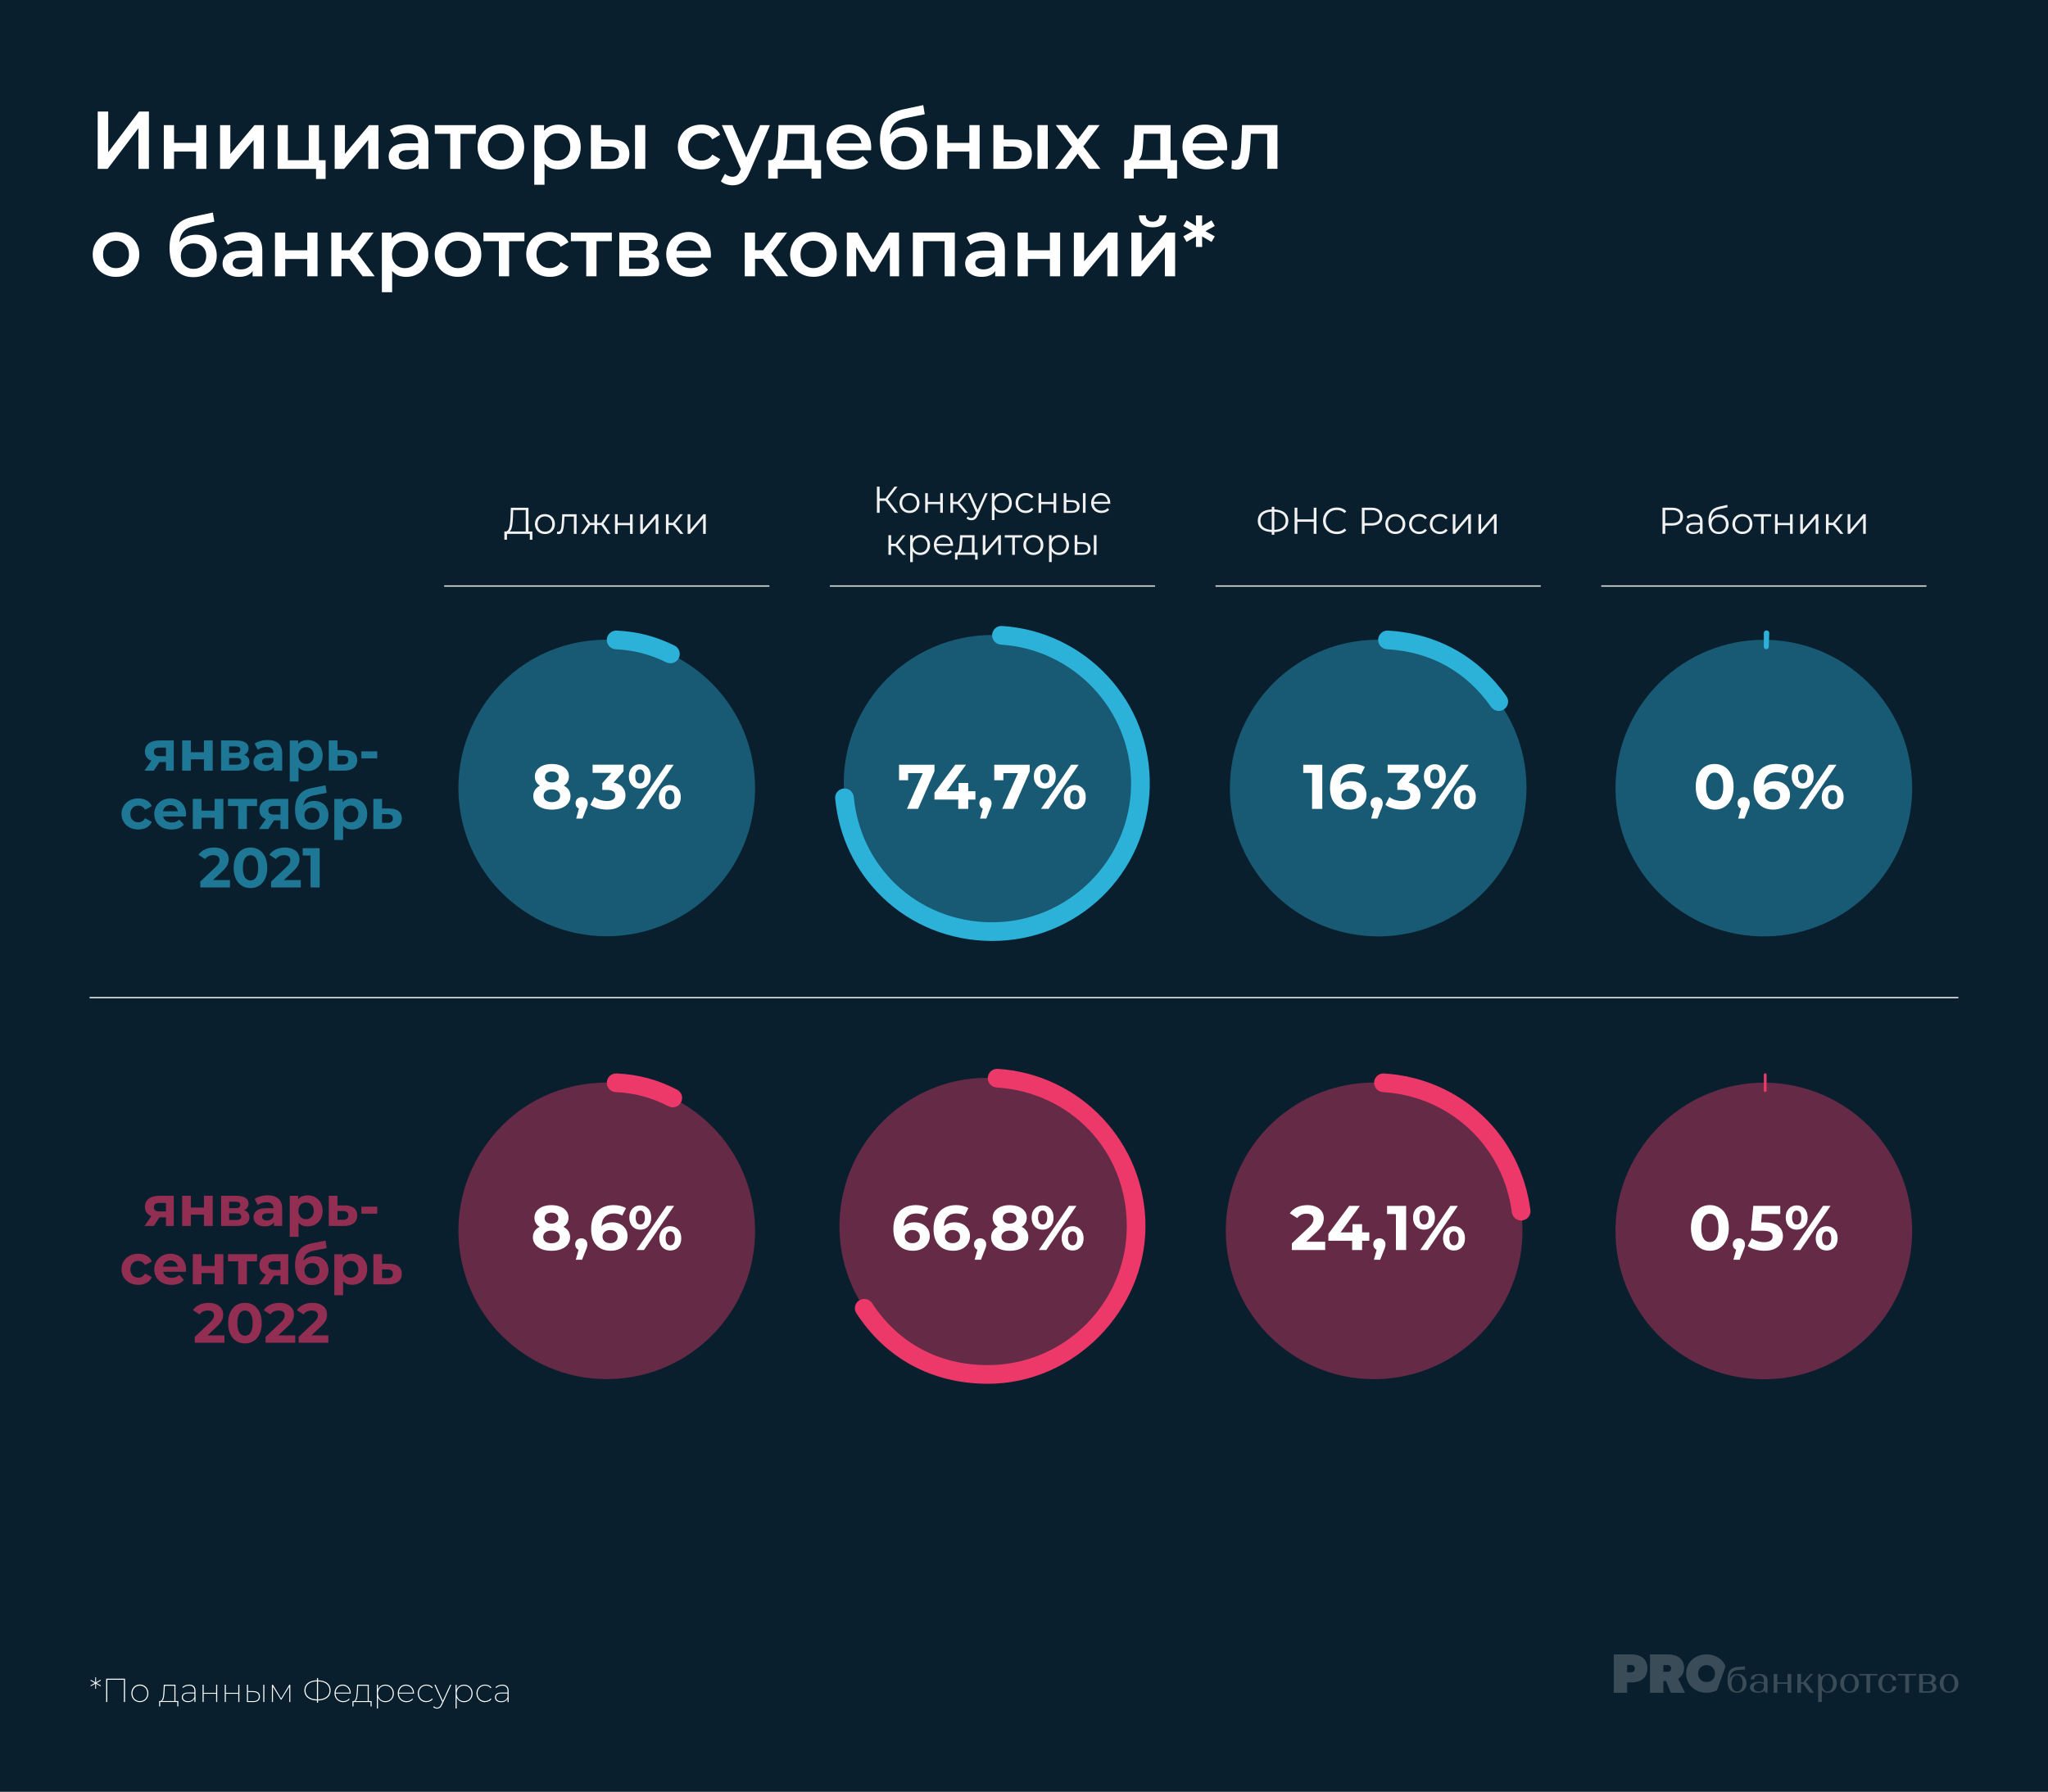 <?xml version="1.0" encoding="UTF-8"?><svg id="Layer_1" xmlns="http://www.w3.org/2000/svg" xmlns:xlink="http://www.w3.org/1999/xlink" viewBox="0 0 800 700"><rect x="0" y="0" width="800" height="700" fill="#333333" stroke="none"/><defs><style>.cls-1,.cls-2,.cls-3{fill:none;}.cls-4{clip-path:url(#clippath);}.cls-5{fill:#ed3969;}.cls-6{fill:#fff;}.cls-7{fill:#f1f1f1;}.cls-8{fill:#091f2d;}.cls-9{fill:#0a1f2e;}.cls-10{fill:#2cb2d9;}.cls-2{stroke-width:.46px;}.cls-2,.cls-3{stroke:#fff;stroke-miterlimit:10;}.cls-11{clip-path:url(#clippath-1);}.cls-12{clip-path:url(#clippath-4);}.cls-13{clip-path:url(#clippath-3);}.cls-14{clip-path:url(#clippath-2);}.cls-15{clip-path:url(#clippath-7);}.cls-16{clip-path:url(#clippath-8);}.cls-17{clip-path:url(#clippath-6);}.cls-18{clip-path:url(#clippath-5);}.cls-19{clip-path:url(#clippath-9);}.cls-20{clip-path:url(#clippath-20);}.cls-21{clip-path:url(#clippath-21);}.cls-22{clip-path:url(#clippath-24);}.cls-23{clip-path:url(#clippath-23);}.cls-24{clip-path:url(#clippath-22);}.cls-25{clip-path:url(#clippath-25);}.cls-26{clip-path:url(#clippath-27);}.cls-27{clip-path:url(#clippath-28);}.cls-28{clip-path:url(#clippath-26);}.cls-29{clip-path:url(#clippath-29);}.cls-30{clip-path:url(#clippath-30);}.cls-31{clip-path:url(#clippath-31);}.cls-32{clip-path:url(#clippath-14);}.cls-33{clip-path:url(#clippath-13);}.cls-34{clip-path:url(#clippath-12);}.cls-35{clip-path:url(#clippath-10);}.cls-36{clip-path:url(#clippath-15);}.cls-37{clip-path:url(#clippath-17);}.cls-38{clip-path:url(#clippath-16);}.cls-39{clip-path:url(#clippath-19);}.cls-40{clip-path:url(#clippath-11);}.cls-41{clip-path:url(#clippath-18);}.cls-42{opacity:.2;}.cls-43{opacity:.4;}.cls-44{opacity:.6;}.cls-3{stroke-width:.5px;}</style><clipPath id="clippath"><rect class="cls-1" width="800" height="700"/></clipPath><clipPath id="clippath-1"><rect class="cls-1" width="800" height="700"/></clipPath><clipPath id="clippath-2"><rect class="cls-1" width="800" height="700"/></clipPath><clipPath id="clippath-3"><rect class="cls-1" x="613.38" y="587.1" width="168.62" height="32.61"/></clipPath><clipPath id="clippath-4"><rect class="cls-1" width="800" height="700"/></clipPath><clipPath id="clippath-5"><rect class="cls-1" x="613.38" y="633.39" width="168.62" height="32.61"/></clipPath><clipPath id="clippath-6"><rect class="cls-1" x="35" y="153.26" width="730" height="443.47"/></clipPath><clipPath id="clippath-7"><rect class="cls-1" x="35" y="153.26" width="730" height="443.47"/></clipPath><clipPath id="clippath-8"><rect class="cls-1" x="631.05" y="249.98" width="115.89" height="115.89"/></clipPath><clipPath id="clippath-9"><rect class="cls-1" x="631.05" y="249.98" width="115.89" height="115.89"/></clipPath><clipPath id="clippath-10"><rect class="cls-1" x="478.82" y="422.96" width="115.89" height="115.89"/></clipPath><clipPath id="clippath-11"><rect class="cls-1" x="478.82" y="422.96" width="115.89" height="115.89"/></clipPath><clipPath id="clippath-12"><rect class="cls-1" x="327.91" y="421.13" width="116.12" height="115.89"/></clipPath><clipPath id="clippath-13"><rect class="cls-1" x="327.91" y="421.13" width="116.12" height="115.89"/></clipPath><clipPath id="clippath-14"><rect class="cls-1" x="179.08" y="422.96" width="115.89" height="115.89"/></clipPath><clipPath id="clippath-15"><rect class="cls-1" x="179.08" y="422.96" width="115.89" height="115.89"/></clipPath><clipPath id="clippath-16"><rect class="cls-1" x="631.05" y="423.01" width="115.89" height="115.89"/></clipPath><clipPath id="clippath-17"><rect class="cls-1" x="631.05" y="423.01" width="115.89" height="115.89"/></clipPath><clipPath id="clippath-18"><rect class="cls-1" x="329.6" y="248.1" width="115.9" height="115.89"/></clipPath><clipPath id="clippath-19"><rect class="cls-1" x="329.6" y="248.1" width="115.9" height="115.89"/></clipPath><clipPath id="clippath-20"><rect class="cls-1" x="179.08" y="249.94" width="115.89" height="115.89"/></clipPath><clipPath id="clippath-21"><rect class="cls-1" x="179.08" y="249.94" width="115.89" height="115.89"/></clipPath><clipPath id="clippath-22"><rect class="cls-1" x="480.39" y="249.93" width="115.89" height="115.89"/></clipPath><clipPath id="clippath-23"><rect class="cls-1" x="480.39" y="249.93" width="115.89" height="115.89"/></clipPath><clipPath id="clippath-24"><rect class="cls-1" x="35" y="153.26" width="730" height="443.47"/></clipPath><clipPath id="clippath-25"><rect class="cls-1" x="46.79" y="282.48" width="110.64" height="70.07"/></clipPath><clipPath id="clippath-26"><rect class="cls-1" x="46.79" y="282.48" width="110.64" height="70.07"/></clipPath><clipPath id="clippath-27"><rect class="cls-1" x="46.79" y="460.38" width="110.64" height="70.06"/></clipPath><clipPath id="clippath-28"><rect class="cls-1" x="46.79" y="460.38" width="110.64" height="70.07"/></clipPath><clipPath id="clippath-29"><rect class="cls-1" x="820" y="-200" width="800" height="900"/></clipPath><clipPath id="clippath-30"><rect class="cls-1" x="820" y="-200" width="800" height="900"/></clipPath><clipPath id="clippath-31"><rect class="cls-1" x="855" y="-51.82" width="730" height="658"/></clipPath></defs><g class="cls-4"><g class="cls-11"><g class="cls-14"><g class="cls-42"><g class="cls-13"><path class="cls-6" d="M638.24,606.67c.24-.28,.36-.64,.36-1.08,0-.23-.05-.45-.16-.66-.11-.21-.26-.38-.46-.51-.2-.13-.41-.19-.66-.19h-1.73v2.86h1.74c.36,0,.66-.14,.9-.42m-1.02-6.56c1.24,0,2.34,.2,3.29,.61,.95,.4,1.69,1.01,2.22,1.82,.53,.81,.8,1.8,.8,2.98s-.26,2.26-.79,3.08c-.52,.83-1.25,1.44-2.17,1.85-.92,.41-1.97,.61-3.14,.61h-1.82v4.05h-5.23v-15h6.84Z"/><path class="cls-6" d="M652.43,606.51c.24-.25,.35-.57,.35-.97,0-.34-.12-.63-.36-.89-.24-.25-.54-.38-.91-.38h-1.76v2.61h1.77c.37,0,.67-.12,.9-.37m-.89-6.4c1.26,0,2.37,.2,3.32,.6,.95,.4,1.68,1,2.21,1.8,.53,.8,.79,1.78,.79,2.94,0,.92-.21,1.73-.63,2.45-.42,.71-.98,1.28-1.7,1.7l2.68,5.5h-5.53l-1.86-4.6h-1.04v4.6h-5.24v-15h7Z"/><path class="cls-6" d="M676.99,613.72c.4,.59,.92,.88,1.56,.88s1.18-.29,1.58-.88c.4-.58,.59-1.35,.59-2.31s-.2-1.72-.59-2.31c-.4-.59-.92-.88-1.58-.88s-1.17,.29-1.56,.88c-.4,.59-.6,1.35-.6,2.31s.2,1.72,.6,2.31m4.66-8.95v1.24l-2.71,.19c-2.19,.17-3.14,1.31-3.21,3.58,.15-.62,.49-1.12,1.02-1.49,.53-.37,1.17-.55,1.91-.55,1.03,0,1.88,.34,2.55,1.02,.67,.68,1.01,1.57,1.01,2.66s-.34,1.99-1.02,2.66c-.68,.67-1.58,1.01-2.69,1.01-2.45,0-3.86-1.75-3.68-5.22,.08-1.41,.29-2.65,.84-3.39,.71-.97,1.84-1.37,3.03-1.46l2.95-.24Z"/><path class="cls-6" d="M688.44,614.08c.37-.35,.55-.81,.55-1.38v-.98c-.41-.28-.99-.42-1.74-.42-.64,0-1.17,.16-1.56,.48-.4,.32-.59,.74-.59,1.26,0,.48,.17,.86,.51,1.14,.34,.28,.8,.42,1.38,.42,.61,0,1.09-.17,1.46-.52m-3.93-2.67c.6-.41,1.4-.62,2.38-.62,.74,0,1.44,.11,2.1,.33v-.91c0-.59-.18-1.06-.55-1.43-.37-.37-.84-.55-1.43-.55-.53,0-.95,.15-1.27,.45-.32,.3-.48,.7-.48,1.18h-1.4c0-.65,.29-1.16,.88-1.55,.59-.39,1.37-.58,2.35-.58s1.84,.22,2.44,.66c.61,.44,.91,1.04,.91,1.81v4.89h-.59c-.18,0-.34-.12-.39-.27l-.18-.55c-.6,.54-1.48,.82-2.64,.82-.93,0-1.67-.19-2.22-.57s-.83-.88-.83-1.5c0-.67,.3-1.2,.91-1.62"/><polygon class="cls-6" points="692.83 615.08 692.83 607.75 694.27 607.75 694.27 611.02 698.25 611.02 698.25 607.75 699.71 607.75 699.71 615.08 698.25 615.08 698.25 611.6 694.27 611.6 694.27 615.08 692.83 615.08"/><polygon class="cls-6" points="702.09 607.75 703.53 607.75 703.53 611 704.38 611 707.15 607.75 708.24 607.75 705.44 610.83 708.62 615.08 706.97 615.08 704.35 611.58 703.53 611.58 703.53 615.08 702.09 615.08 702.09 607.75"/><path class="cls-6" d="M712.29,613.72c.4,.58,.93,.88,1.57,.88s1.17-.29,1.57-.88c.4-.58,.6-1.35,.6-2.31s-.2-1.72-.6-2.31c-.4-.59-.92-.88-1.57-.88s-1.17,.29-1.57,.88c-.4,.59-.6,1.35-.6,2.31s.2,1.72,.6,2.31m-2.08-5.98h.59c.27,0,.33,.19,.39,.34,.1,.27,.28,.91,.28,.91,.63-.83,1.51-1.25,2.65-1.25,1.01,0,1.83,.34,2.45,1.01,.62,.67,.93,1.56,.93,2.67s-.31,1.99-.93,2.66c-.62,.67-1.44,1.01-2.45,1.01s-1.86-.35-2.47-1.04v4.66h-1.44v-10.96Z"/><path class="cls-6" d="M720.92,613.72c.4,.59,.92,.88,1.56,.88s1.17-.29,1.56-.88c.4-.58,.6-1.36,.6-2.32s-.2-1.71-.6-2.29c-.4-.58-.92-.88-1.56-.88s-1.17,.29-1.56,.88c-.4,.59-.6,1.35-.6,2.29s.2,1.74,.6,2.32m-1.08-4.97c.67-.67,1.55-1.01,2.64-1.01s1.97,.34,2.64,1.01c.66,.68,1,1.56,1,2.67s-.33,1.99-1,2.66c-.66,.68-1.54,1.01-2.64,1.01s-1.97-.34-2.64-1.01c-.67-.67-1.01-1.56-1.01-2.66s.33-1.99,1.01-2.67"/><polygon class="cls-6" points="730.53 608.33 730.53 615.08 729.07 615.08 729.07 608.33 726.28 608.33 726.28 607.75 733.33 607.75 733.33 608.33 730.53 608.33"/><path class="cls-6" d="M739.77,608.45c.61,.48,.92,1.08,.92,1.82h-1.4c0-.59-.18-1.07-.54-1.46s-.81-.58-1.37-.58c-.67,0-1.21,.29-1.6,.87-.39,.58-.59,1.35-.59,2.32s.2,1.73,.59,2.31c.39,.58,.93,.87,1.6,.87,.56,0,1.01-.19,1.37-.58s.54-.88,.54-1.47h1.4c0,.74-.31,1.35-.92,1.83-.62,.48-1.4,.71-2.37,.71-1.12,0-2.02-.33-2.69-1-.67-.67-1-1.56-1-2.67s.33-2,1-2.67c.67-.67,1.57-1,2.69-1,.96,0,1.75,.24,2.37,.71"/><polygon class="cls-6" points="745.7 608.33 745.7 615.08 744.24 615.08 744.24 608.33 741.44 608.33 741.44 607.75 748.5 607.75 748.5 608.33 745.7 608.33"/><path class="cls-6" d="M753.37,614.5c.48,0,.86-.13,1.15-.4,.29-.27,.44-.63,.44-1.08s-.15-.79-.44-1.06c-.29-.27-.68-.4-1.15-.4h-2.25v2.95h2.25Zm-.33-3.49c.49,0,.88-.12,1.18-.38,.3-.25,.45-.58,.45-.99s-.15-.72-.44-.96c-.29-.24-.68-.37-1.15-.37h-1.95v2.69h1.92Zm-3.36-3.27h3.63c.85,0,1.54,.17,2.06,.52s.78,.81,.78,1.38c0,.72-.4,1.25-1.19,1.59,.47,.15,.83,.39,1.09,.7,.26,.32,.39,.68,.39,1.1,0,.62-.26,1.12-.78,1.49-.52,.37-1.21,.56-2.06,.56h-3.93v-7.34Z"/><path class="cls-6" d="M759.8,613.72c.4,.59,.92,.88,1.56,.88s1.17-.29,1.56-.88c.4-.58,.6-1.36,.6-2.32s-.2-1.71-.6-2.29c-.4-.58-.92-.88-1.56-.88s-1.17,.29-1.56,.88c-.4,.59-.6,1.35-.6,2.29s.2,1.74,.6,2.32m-1.08-4.97c.67-.67,1.55-1.01,2.64-1.01s1.97,.34,2.64,1.01c.66,.68,1,1.56,1,2.67s-.33,1.99-1,2.66c-.66,.68-1.54,1.01-2.64,1.01s-1.97-.34-2.64-1.01c-.67-.67-1.01-1.56-1.01-2.66s.33-1.99,1.01-2.67"/><path class="cls-6" d="M669.49,609.31c-.29,.5-.69,.9-1.19,1.18-.51,.28-1.06,.42-1.67,.42s-1.16-.14-1.66-.42c-.5-.28-.9-.68-1.19-1.18-.29-.51-.44-1.08-.44-1.71s.15-1.21,.43-1.71c.29-.51,.69-.9,1.19-1.18,.51-.28,1.06-.42,1.66-.42s1.16,.14,1.67,.42c.51,.28,.9,.68,1.19,1.18,.29,.5,.44,1.08,.44,1.71s-.15,1.21-.44,1.71m1.19,4.82l3.39-9.34c-.15-.37-.32-.72-.53-1.06-.7-1.14-1.66-2.03-2.89-2.67-1.22-.64-2.56-.96-4.03-.96s-2.8,.32-4.03,.96c-1.22,.64-2.18,1.53-2.89,2.67-.7,1.14-1.05,2.43-1.05,3.87s.35,2.73,1.07,3.87c.71,1.14,1.67,2.03,2.89,2.67,1.21,.64,2.55,.96,4.01,.96s2.8-.32,4.03-.96c0,0,.02-.01,.03-.01"/></g></g></g><rect class="cls-8" width="800" height="700"/><g class="cls-12"><g class="cls-42"><g class="cls-18"><path class="cls-6" d="M638.24,652.96c.24-.28,.36-.64,.36-1.08,0-.23-.05-.45-.16-.66-.11-.21-.26-.38-.46-.51-.2-.13-.41-.19-.66-.19h-1.73v2.85h1.74c.36,0,.66-.14,.9-.42m-1.02-6.56c1.24,0,2.34,.2,3.29,.61,.95,.4,1.69,1.01,2.22,1.82,.53,.81,.8,1.8,.8,2.98s-.26,2.26-.79,3.08c-.52,.83-1.25,1.44-2.17,1.85s-1.97,.61-3.14,.61h-1.82v4.05h-5.23v-15h6.84Z"/><path class="cls-6" d="M652.43,652.8c.24-.25,.35-.57,.35-.97,0-.34-.12-.63-.36-.89-.24-.25-.54-.38-.91-.38h-1.76v2.61h1.77c.37,0,.67-.12,.9-.37m-.89-6.4c1.26,0,2.37,.2,3.32,.6,.95,.4,1.68,1,2.21,1.8,.53,.8,.79,1.78,.79,2.94,0,.92-.21,1.73-.63,2.45-.42,.71-.98,1.28-1.7,1.7l2.68,5.5h-5.53l-1.86-4.6h-1.04v4.6h-5.24v-15h7Z"/><path class="cls-6" d="M676.99,660.01c.4,.59,.92,.88,1.56,.88s1.18-.29,1.58-.88c.4-.58,.59-1.35,.59-2.31s-.2-1.72-.59-2.31c-.4-.59-.92-.88-1.58-.88s-1.17,.29-1.56,.88c-.4,.59-.6,1.35-.6,2.31s.2,1.72,.6,2.31m4.66-8.95v1.24l-2.71,.19c-2.19,.17-3.14,1.31-3.21,3.58,.15-.62,.49-1.12,1.02-1.49s1.17-.55,1.91-.55c1.03,0,1.88,.34,2.55,1.02,.67,.68,1.01,1.57,1.01,2.66s-.34,1.99-1.02,2.66c-.68,.67-1.58,1.01-2.69,1.01-2.45,0-3.86-1.75-3.68-5.22,.08-1.41,.29-2.65,.84-3.39,.71-.97,1.84-1.37,3.03-1.46l2.95-.24Z"/><path class="cls-6" d="M688.44,660.37c.37-.35,.55-.81,.55-1.38v-.98c-.41-.28-.99-.42-1.74-.42-.64,0-1.17,.16-1.56,.48-.4,.32-.59,.74-.59,1.26,0,.48,.17,.86,.51,1.14,.34,.28,.8,.42,1.38,.42,.61,0,1.09-.17,1.46-.52m-3.93-2.67c.6-.41,1.4-.62,2.38-.62,.74,0,1.44,.11,2.1,.33v-.91c0-.59-.18-1.06-.55-1.43s-.84-.55-1.43-.55c-.53,0-.95,.15-1.27,.45-.32,.3-.48,.7-.48,1.18h-1.4c0-.65,.29-1.16,.88-1.55,.59-.39,1.37-.58,2.35-.58s1.84,.22,2.44,.66c.61,.44,.91,1.05,.91,1.81v4.89h-.59c-.18,0-.34-.12-.39-.27l-.18-.55c-.6,.55-1.48,.82-2.64,.82-.93,0-1.67-.19-2.22-.56-.55-.38-.83-.88-.83-1.5,0-.67,.3-1.2,.91-1.62"/><polygon class="cls-6" points="692.83 661.38 692.83 654.04 694.27 654.04 694.27 657.31 698.25 657.31 698.25 654.04 699.71 654.04 699.71 661.38 698.25 661.38 698.25 657.89 694.27 657.89 694.27 661.38 692.83 661.38"/><polygon class="cls-6" points="702.09 654.04 703.53 654.04 703.53 657.29 704.38 657.29 707.15 654.04 708.24 654.04 705.44 657.13 708.62 661.38 706.97 661.38 704.35 657.87 703.53 657.87 703.53 661.38 702.09 661.38 702.09 654.04"/><path class="cls-6" d="M712.29,660.01c.4,.58,.93,.88,1.57,.88s1.17-.29,1.57-.88c.4-.58,.6-1.35,.6-2.31s-.2-1.72-.6-2.31c-.4-.59-.92-.88-1.57-.88s-1.17,.29-1.57,.88c-.4,.59-.6,1.35-.6,2.31s.2,1.72,.6,2.31m-2.08-5.98h.59c.27,0,.33,.19,.39,.34,.1,.27,.28,.91,.28,.91,.63-.83,1.51-1.25,2.65-1.25,1.01,0,1.83,.34,2.45,1.01,.62,.67,.93,1.56,.93,2.67s-.31,1.99-.93,2.66c-.62,.67-1.44,1.01-2.45,1.01s-1.86-.35-2.47-1.04v4.66h-1.44v-10.96Z"/><path class="cls-6" d="M720.92,660.01c.4,.59,.92,.88,1.56,.88s1.17-.29,1.56-.88c.4-.58,.6-1.36,.6-2.32s-.2-1.71-.6-2.29c-.4-.58-.92-.88-1.56-.88s-1.17,.29-1.56,.88c-.4,.59-.6,1.35-.6,2.29s.2,1.74,.6,2.32m-1.08-4.97c.67-.67,1.55-1.01,2.64-1.01s1.97,.34,2.64,1.01c.66,.68,1,1.56,1,2.67s-.33,1.99-1,2.66c-.66,.67-1.54,1.01-2.64,1.01s-1.97-.34-2.64-1.01c-.67-.67-1.01-1.56-1.01-2.66s.33-1.99,1.01-2.67"/><polygon class="cls-6" points="730.53 654.62 730.53 661.38 729.07 661.38 729.07 654.62 726.28 654.62 726.28 654.04 733.33 654.04 733.33 654.62 730.53 654.62"/><path class="cls-6" d="M739.77,654.74c.61,.48,.92,1.08,.92,1.82h-1.4c0-.59-.18-1.07-.54-1.46s-.81-.58-1.37-.58c-.67,0-1.21,.29-1.6,.87-.39,.58-.59,1.35-.59,2.31s.2,1.73,.59,2.31c.39,.58,.93,.87,1.6,.87,.56,0,1.01-.19,1.37-.58s.54-.88,.54-1.47h1.4c0,.74-.31,1.35-.92,1.83-.62,.48-1.4,.72-2.37,.72-1.12,0-2.02-.33-2.69-1-.67-.67-1-1.56-1-2.67s.33-2,1-2.67c.67-.67,1.57-1,2.69-1,.96,0,1.75,.24,2.37,.71"/><polygon class="cls-6" points="745.7 654.62 745.7 661.38 744.24 661.38 744.24 654.62 741.44 654.62 741.44 654.04 748.5 654.04 748.5 654.62 745.7 654.62"/><path class="cls-6" d="M753.37,660.79c.48,0,.86-.13,1.15-.41,.29-.27,.44-.63,.44-1.08s-.15-.79-.44-1.06c-.29-.27-.68-.4-1.15-.4h-2.25v2.95h2.25Zm-.33-3.49c.49,0,.88-.12,1.18-.38,.3-.25,.45-.58,.45-.99s-.15-.72-.44-.96c-.29-.24-.68-.37-1.15-.37h-1.95v2.69h1.92Zm-3.36-3.27h3.63c.85,0,1.54,.17,2.06,.52s.78,.81,.78,1.38c0,.72-.4,1.25-1.19,1.59,.47,.15,.83,.39,1.09,.7,.26,.32,.39,.68,.39,1.1,0,.62-.26,1.12-.78,1.49-.52,.37-1.21,.56-2.06,.56h-3.93v-7.34Z"/><path class="cls-6" d="M759.8,660.01c.4,.59,.92,.88,1.56,.88s1.17-.29,1.56-.88c.4-.58,.6-1.36,.6-2.32s-.2-1.71-.6-2.29c-.4-.58-.92-.88-1.56-.88s-1.17,.29-1.56,.88c-.4,.59-.6,1.35-.6,2.29s.2,1.74,.6,2.32m-1.08-4.97c.67-.67,1.55-1.01,2.64-1.01s1.97,.34,2.64,1.01c.66,.68,1,1.56,1,2.67s-.33,1.99-1,2.66c-.66,.67-1.54,1.01-2.64,1.01s-1.97-.34-2.64-1.01c-.67-.67-1.01-1.56-1.01-2.66s.33-1.99,1.01-2.67"/><path class="cls-6" d="M669.49,655.6c-.29,.51-.69,.9-1.19,1.18-.51,.28-1.06,.42-1.67,.42s-1.16-.14-1.66-.42c-.5-.28-.9-.68-1.19-1.18-.29-.51-.44-1.08-.44-1.71s.15-1.21,.43-1.71c.29-.51,.69-.9,1.19-1.18,.51-.28,1.06-.42,1.66-.42s1.16,.14,1.67,.42c.51,.28,.9,.68,1.19,1.18,.29,.5,.44,1.08,.44,1.71s-.15,1.21-.44,1.71m1.19,4.82l3.39-9.34c-.15-.37-.32-.72-.53-1.06-.7-1.14-1.66-2.03-2.89-2.67-1.22-.64-2.56-.96-4.03-.96s-2.8,.32-4.03,.96c-1.22,.64-2.18,1.53-2.89,2.67-.7,1.14-1.05,2.43-1.05,3.87s.35,2.73,1.07,3.87c.71,1.14,1.67,2.03,2.89,2.67,1.21,.64,2.55,.96,4.01,.96s2.8-.32,4.03-.96c0,0,.02-.01,.03-.01"/></g></g></g><path class="cls-6" d="M38.17,43.58h4.1v15.9l12.03-15.9h3.87v22.4h-4.1v-15.87l-12.03,15.87h-3.87v-22.4Zm25.82,5.31h4v6.94h8.61v-6.94h4v17.09h-4v-6.75h-8.61v6.75h-4v-17.09Zm21.98,0h4v11.26l9.44-11.26h3.65v17.09h-4v-11.26l-9.41,11.26h-3.68v-17.09Zm41.22,13.7v7.33h-3.74v-3.94h-15.01v-17.09h4v13.7h8.16v-13.7h4v13.7h2.59Zm3.55-13.7h4v11.26l9.44-11.26h3.65v17.09h-4v-11.26l-9.41,11.26h-3.68v-17.09Zm28.83-.19c2.52,0,4.44,.6,5.78,1.81,1.33,1.21,2,3.02,2,5.46v10.02h-3.78v-2.08c-.49,.75-1.19,1.32-2.1,1.71-.91,.39-2,.59-3.28,.59s-2.4-.22-3.36-.66c-.96-.44-1.7-1.04-2.22-1.82-.52-.78-.78-1.66-.78-2.64,0-1.54,.57-2.77,1.71-3.7,1.14-.93,2.94-1.39,5.39-1.39h4.42v-.26c0-1.19-.36-2.11-1.07-2.75-.71-.64-1.78-.96-3.18-.96-.96,0-1.9,.15-2.83,.45-.93,.3-1.71,.72-2.35,1.25l-1.57-2.91c.9-.68,1.97-1.2,3.23-1.57,1.26-.36,2.59-.54,4-.54h0Zm-.54,14.59c1,0,1.89-.23,2.67-.69,.78-.46,1.33-1.11,1.65-1.97v-1.98h-4.13c-2.3,0-3.46,.76-3.46,2.27,0,.73,.29,1.3,.86,1.73,.58,.43,1.38,.64,2.4,.64h0Zm26.82-11.01h-5.98v13.7h-4v-13.7h-6.02v-3.39h16v3.39Zm9.79,13.92c-1.73,0-3.29-.37-4.67-1.12-1.39-.75-2.47-1.79-3.25-3.12-.78-1.33-1.17-2.84-1.17-4.53s.39-3.19,1.17-4.51c.78-1.32,1.86-2.36,3.25-3.1,1.39-.75,2.94-1.12,4.67-1.12s3.32,.37,4.7,1.12c1.39,.75,2.47,1.78,3.25,3.1,.78,1.32,1.17,2.83,1.17,4.51s-.39,3.2-1.17,4.53c-.78,1.33-1.86,2.37-3.25,3.12-1.39,.75-2.96,1.12-4.7,1.12h0Zm0-3.42c1.47,0,2.69-.49,3.65-1.47,.96-.98,1.44-2.27,1.44-3.87s-.48-2.89-1.44-3.87c-.96-.98-2.18-1.47-3.65-1.47s-2.68,.49-3.63,1.47c-.95,.98-1.42,2.27-1.42,3.87s.47,2.89,1.42,3.87c.95,.98,2.16,1.47,3.63,1.47h0Zm22.53-14.08c1.66,0,3.15,.36,4.46,1.09,1.31,.73,2.34,1.75,3.09,3.07,.75,1.32,1.12,2.85,1.12,4.58s-.37,3.26-1.12,4.59c-.75,1.33-1.78,2.36-3.09,3.09-1.31,.73-2.8,1.09-4.46,1.09-2.3,0-4.13-.77-5.47-2.3v8.29h-4v-23.3h3.81v2.24c.66-.81,1.48-1.42,2.45-1.82,.97-.41,2.04-.61,3.22-.61h0Zm-.45,14.08c1.47,0,2.68-.49,3.63-1.47,.95-.98,1.42-2.27,1.42-3.87s-.48-2.89-1.42-3.87c-.95-.98-2.16-1.47-3.63-1.47-.96,0-1.82,.22-2.59,.66-.77,.44-1.38,1.06-1.82,1.87-.45,.81-.67,1.75-.67,2.82s.22,2.01,.67,2.82c.45,.81,1.06,1.43,1.82,1.87,.77,.44,1.63,.66,2.59,.66h0Zm21.41-8.26c2.18,0,3.84,.49,4.99,1.47,1.15,.98,1.73,2.37,1.73,4.16s-.63,3.33-1.9,4.35c-1.27,1.02-3.07,1.52-5.39,1.5l-7.74-.03v-17.09h4v5.6l4.32,.03h0Zm-.93,8.54c1.17,.02,2.07-.22,2.69-.74,.62-.51,.93-1.26,.93-2.24s-.3-1.66-.9-2.11c-.6-.45-1.5-.68-2.72-.7l-3.39-.03v5.79l3.39,.03h0Zm9.86-14.18h4v17.09h-4v-17.09Zm25.98,17.31c-1.77,0-3.36-.37-4.77-1.12-1.41-.75-2.51-1.79-3.3-3.12-.79-1.33-1.18-2.84-1.18-4.53s.39-3.19,1.18-4.51c.79-1.32,1.88-2.36,3.28-3.1,1.4-.75,2.99-1.12,4.78-1.12,1.68,0,3.16,.34,4.43,1.02,1.27,.68,2.22,1.66,2.86,2.94l-3.07,1.79c-.49-.79-1.1-1.38-1.84-1.78-.74-.39-1.54-.59-2.42-.59-1.49,0-2.73,.49-3.71,1.46-.98,.97-1.47,2.27-1.47,3.89s.49,2.92,1.46,3.89c.97,.97,2.21,1.46,3.73,1.46,.87,0,1.68-.2,2.42-.59,.74-.39,1.35-.99,1.84-1.78l3.07,1.79c-.66,1.28-1.63,2.27-2.9,2.96-1.27,.69-2.74,1.04-4.4,1.04h0Zm26.72-17.31l-8,18.46c-.75,1.86-1.65,3.16-2.72,3.92-1.07,.76-2.36,1.14-3.87,1.14-.85,0-1.7-.14-2.53-.42-.83-.28-1.52-.66-2.05-1.15l1.6-2.94c.38,.36,.84,.65,1.36,.86,.52,.21,1.05,.32,1.58,.32,.7,0,1.29-.18,1.74-.54,.46-.36,.88-.97,1.26-1.82l.29-.67-7.46-17.15h4.16l5.38,12.64,5.41-12.64h3.84Zm19.97,13.7v7.2h-3.74v-3.81h-13.18v3.81h-3.71v-7.2h.8c1.09-.04,1.83-.74,2.22-2.1,.39-1.35,.66-3.27,.78-5.74l.22-5.86h14.08v13.7h2.53Zm-13.18-7.55c-.09,1.96-.25,3.56-.48,4.8-.24,1.24-.66,2.15-1.28,2.75h8.42v-10.3h-6.56l-.1,2.75h0Zm32.77,2.5c0,.28-.02,.67-.06,1.18h-13.41c.23,1.26,.85,2.26,1.84,2.99,.99,.74,2.22,1.1,3.7,1.1,1.88,0,3.42-.62,4.64-1.86l2.14,2.46c-.77,.92-1.74,1.61-2.91,2.08-1.17,.47-2.5,.7-3.97,.7-1.88,0-3.53-.37-4.96-1.12-1.43-.75-2.53-1.79-3.31-3.12-.78-1.33-1.17-2.84-1.17-4.53s.38-3.16,1.14-4.5c.76-1.33,1.81-2.37,3.15-3.12,1.34-.75,2.86-1.12,4.54-1.12s3.15,.37,4.46,1.1c1.31,.74,2.34,1.77,3.07,3.1,.74,1.33,1.1,2.88,1.1,4.62h0Zm-8.64-5.63c-1.28,0-2.36,.38-3.25,1.14-.89,.76-1.42,1.77-1.62,3.02h9.7c-.17-1.24-.69-2.24-1.57-3.01-.88-.77-1.96-1.15-3.26-1.15h0Zm22.27-2.18c1.62,0,3.05,.35,4.29,1.04,1.24,.69,2.2,1.66,2.9,2.9,.69,1.24,1.04,2.66,1.04,4.26s-.38,3.1-1.15,4.37c-.77,1.27-1.85,2.26-3.23,2.96-1.39,.7-2.97,1.06-4.74,1.06-2.97,0-5.26-.98-6.88-2.94-1.62-1.96-2.43-4.79-2.43-8.48,0-3.43,.74-6.15,2.21-8.16,1.47-2.01,3.72-3.33,6.75-3.97l7.94-1.7,.58,3.58-7.2,1.47c-2.07,.43-3.62,1.15-4.64,2.18-1.02,1.02-1.62,2.46-1.79,4.32,.77-.92,1.7-1.63,2.78-2.13,1.09-.5,2.28-.75,3.58-.75h0Zm-.8,13.34c1.47,0,2.66-.47,3.57-1.42,.91-.95,1.36-2.16,1.36-3.63s-.45-2.66-1.36-3.55c-.91-.9-2.1-1.34-3.57-1.34s-2.7,.45-3.62,1.34c-.92,.9-1.38,2.08-1.38,3.55s.46,2.71,1.39,3.65c.93,.94,2.13,1.41,3.6,1.41h0Zm12.9-14.18h4v6.94h8.61v-6.94h4v17.09h-4v-6.75h-8.61v6.75h-4v-17.09Zm30.3,5.63c2.18,0,3.84,.49,4.99,1.47,1.15,.98,1.73,2.37,1.73,4.16s-.64,3.33-1.9,4.35c-1.27,1.02-3.07,1.52-5.39,1.5l-7.74-.03v-17.09h4v5.6l4.32,.03h0Zm-.93,8.54c1.17,.02,2.07-.22,2.69-.74,.62-.51,.93-1.26,.93-2.24s-.3-1.66-.9-2.11c-.6-.45-1.5-.68-2.72-.7l-3.39-.03v5.79l3.39,.03h0Zm9.86-14.18h4v17.09h-4v-17.09Zm20.06,17.09l-4.38-5.92-4.42,5.92h-4.42l6.66-8.67-6.37-8.42h4.45l4.19,5.6,4.19-5.6h4.32l-6.4,8.35,6.69,8.74h-4.51Zm34.43-3.39v7.2h-3.74v-3.81h-13.18v3.81h-3.71v-7.2h.8c1.09-.04,1.83-.74,2.22-2.1,.39-1.35,.66-3.27,.78-5.74l.22-5.86h14.08v13.7h2.53Zm-13.18-7.55c-.09,1.96-.25,3.56-.48,4.8-.24,1.24-.66,2.15-1.28,2.75h8.42v-10.3h-6.56l-.1,2.75h0Zm32.77,2.5c0,.28-.02,.67-.06,1.18h-13.41c.23,1.26,.85,2.26,1.84,2.99,.99,.74,2.22,1.1,3.7,1.1,1.88,0,3.42-.62,4.64-1.86l2.14,2.46c-.77,.92-1.74,1.61-2.91,2.08-1.17,.47-2.5,.7-3.97,.7-1.88,0-3.53-.37-4.96-1.12-1.43-.75-2.53-1.79-3.31-3.12-.78-1.33-1.17-2.84-1.17-4.53s.38-3.16,1.14-4.5c.76-1.33,1.81-2.37,3.15-3.12,1.34-.75,2.86-1.12,4.54-1.12s3.15,.37,4.46,1.1c1.31,.74,2.34,1.77,3.07,3.1,.74,1.33,1.1,2.88,1.1,4.62h0Zm-8.64-5.63c-1.28,0-2.36,.38-3.25,1.14-.89,.76-1.42,1.77-1.62,3.02h9.7c-.17-1.24-.69-2.24-1.57-3.01-.88-.77-1.96-1.15-3.26-1.15h0Zm28.29-3.01v17.09h-4v-13.7h-6.4l-.16,3.39c-.11,2.26-.32,4.16-.62,5.68-.31,1.53-.83,2.73-1.57,3.62-.74,.89-1.74,1.33-3.02,1.33-.6,0-1.33-.12-2.21-.35l.19-3.36c.3,.06,.55,.1,.77,.1,.81,0,1.42-.32,1.82-.98,.4-.65,.67-1.43,.78-2.34,.12-.91,.22-2.2,.3-3.89l.29-6.59h13.82Z"/><path class="cls-6" d="M45.3,108.18c-1.73,0-3.29-.37-4.67-1.12-1.39-.75-2.47-1.79-3.25-3.12-.78-1.33-1.17-2.84-1.17-4.53s.39-3.19,1.17-4.51c.78-1.32,1.86-2.36,3.25-3.1,1.39-.75,2.94-1.12,4.67-1.12s3.32,.37,4.7,1.12c1.39,.75,2.47,1.78,3.25,3.1,.78,1.32,1.17,2.83,1.17,4.51s-.39,3.2-1.17,4.53c-.78,1.33-1.86,2.37-3.25,3.12-1.39,.75-2.95,1.12-4.7,1.12h0Zm0-3.42c1.47,0,2.69-.49,3.65-1.47,.96-.98,1.44-2.27,1.44-3.87s-.48-2.89-1.44-3.87c-.96-.98-2.18-1.47-3.65-1.47s-2.68,.49-3.63,1.47c-.95,.98-1.42,2.27-1.42,3.87s.47,2.89,1.42,3.87c.95,.98,2.16,1.47,3.63,1.47h0Zm31.14-13.06c1.62,0,3.05,.35,4.29,1.04,1.24,.69,2.2,1.66,2.9,2.9,.69,1.24,1.04,2.66,1.04,4.26s-.38,3.1-1.15,4.37c-.77,1.27-1.85,2.26-3.23,2.96-1.39,.7-2.97,1.06-4.74,1.06-2.97,0-5.26-.98-6.88-2.94-1.62-1.96-2.43-4.79-2.43-8.48,0-3.43,.74-6.15,2.21-8.16,1.47-2.01,3.72-3.33,6.75-3.97l7.94-1.7,.58,3.58-7.2,1.47c-2.07,.43-3.62,1.15-4.64,2.18s-1.62,2.46-1.79,4.32c.77-.92,1.7-1.63,2.78-2.13,1.09-.5,2.28-.75,3.58-.75h0Zm-.8,13.34c1.47,0,2.66-.47,3.57-1.42,.91-.95,1.36-2.16,1.36-3.63s-.45-2.66-1.36-3.55c-.91-.9-2.1-1.34-3.57-1.34s-2.7,.45-3.62,1.34c-.92,.9-1.38,2.08-1.38,3.55s.46,2.71,1.39,3.65c.93,.94,2.13,1.41,3.6,1.41h0Zm19.04-14.37c2.52,0,4.44,.6,5.78,1.81,1.33,1.21,2,3.02,2,5.46v10.02h-3.78v-2.08c-.49,.75-1.19,1.32-2.1,1.71-.91,.39-2,.59-3.28,.59s-2.4-.22-3.36-.66-1.7-1.04-2.22-1.82c-.52-.78-.78-1.66-.78-2.64,0-1.54,.57-2.77,1.71-3.7,1.14-.93,2.94-1.39,5.39-1.39h4.42v-.26c0-1.19-.36-2.11-1.07-2.75-.72-.64-1.78-.96-3.18-.96-.96,0-1.9,.15-2.83,.45-.93,.3-1.71,.72-2.35,1.25l-1.57-2.91c.9-.68,1.97-1.2,3.23-1.57,1.26-.36,2.59-.54,4-.54h0Zm-.54,14.59c1,0,1.89-.23,2.67-.69,.78-.46,1.33-1.11,1.65-1.97v-1.98h-4.13c-2.3,0-3.46,.76-3.46,2.27,0,.73,.29,1.3,.86,1.73,.58,.43,1.38,.64,2.4,.64h0Zm13.28-14.4h4v6.94h8.61v-6.94h4v17.09h-4v-6.75h-8.61v6.75h-4v-17.09Zm29.09,10.24h-3.1v6.85h-4v-17.09h4v6.91h3.2l5.06-6.91h4.29l-6.21,8.22,6.62,8.86h-4.7l-5.15-6.85Zm22.14-10.43c1.66,0,3.15,.36,4.46,1.09,1.31,.73,2.34,1.75,3.09,3.07,.75,1.32,1.12,2.85,1.12,4.58s-.37,3.26-1.12,4.59c-.75,1.33-1.78,2.36-3.09,3.09-1.31,.73-2.8,1.09-4.46,1.09-2.3,0-4.13-.77-5.47-2.3v8.29h-4v-23.3h3.81v2.24c.66-.81,1.48-1.42,2.45-1.82,.97-.41,2.04-.61,3.22-.61h0Zm-.45,14.08c1.47,0,2.68-.49,3.63-1.47,.95-.98,1.42-2.27,1.42-3.87s-.48-2.89-1.42-3.87c-.95-.98-2.16-1.47-3.63-1.47-.96,0-1.82,.22-2.59,.66-.77,.44-1.38,1.06-1.82,1.87-.45,.81-.67,1.75-.67,2.82s.22,2.01,.67,2.82c.45,.81,1.06,1.43,1.82,1.87,.77,.44,1.63,.66,2.59,.66h0Zm20.7,3.42c-1.73,0-3.29-.37-4.67-1.12-1.39-.75-2.47-1.79-3.25-3.12-.78-1.33-1.17-2.84-1.17-4.53s.39-3.19,1.17-4.51c.78-1.32,1.86-2.36,3.25-3.1,1.39-.75,2.94-1.12,4.67-1.12s3.32,.37,4.7,1.12c1.39,.75,2.47,1.78,3.25,3.1,.78,1.32,1.17,2.83,1.17,4.51s-.39,3.2-1.17,4.53c-.78,1.33-1.86,2.37-3.25,3.12-1.39,.75-2.96,1.12-4.7,1.12h0Zm0-3.42c1.47,0,2.69-.49,3.65-1.47,.96-.98,1.44-2.27,1.44-3.87s-.48-2.89-1.44-3.87c-.96-.98-2.18-1.47-3.65-1.47s-2.68,.49-3.63,1.47c-.95,.98-1.42,2.27-1.42,3.87s.47,2.89,1.42,3.87c.95,.98,2.16,1.47,3.63,1.47h0Zm25.95-10.5h-5.98v13.7h-4v-13.7h-6.02v-3.39h16v3.39Zm9.95,13.92c-1.77,0-3.36-.37-4.77-1.12-1.41-.75-2.51-1.79-3.3-3.12-.79-1.33-1.18-2.84-1.18-4.53s.39-3.19,1.18-4.51c.79-1.32,1.88-2.36,3.28-3.1,1.4-.75,2.99-1.12,4.78-1.12,1.68,0,3.16,.34,4.43,1.02,1.27,.68,2.22,1.66,2.86,2.94l-3.07,1.79c-.49-.79-1.1-1.38-1.84-1.78-.74-.39-1.54-.59-2.42-.59-1.49,0-2.73,.49-3.71,1.46-.98,.97-1.47,2.27-1.47,3.89s.49,2.92,1.46,3.89c.97,.97,2.21,1.46,3.73,1.46,.87,0,1.68-.2,2.42-.59,.74-.39,1.35-.99,1.84-1.78l3.07,1.79c-.66,1.28-1.63,2.27-2.9,2.96-1.27,.69-2.74,1.04-4.4,1.04h0Zm24.19-13.92h-5.98v13.7h-4v-13.7h-6.02v-3.39h16v3.39Zm15.3,4.8c2.11,.64,3.17,2.01,3.17,4.1,0,1.54-.58,2.72-1.73,3.55-1.15,.83-2.86,1.25-5.12,1.25h-8.7v-17.09h8.35c2.09,0,3.72,.38,4.9,1.15,1.17,.77,1.76,1.86,1.76,3.26,0,.88-.23,1.63-.69,2.27-.46,.64-1.1,1.14-1.94,1.5h0Zm-8.58-1.06h4.19c2.07,0,3.1-.71,3.1-2.14s-1.04-2.08-3.1-2.08h-4.19v4.22Zm4.58,7.04c2.2,0,3.3-.71,3.3-2.14,0-.75-.26-1.31-.77-1.68-.51-.37-1.31-.56-2.4-.56h-4.7v4.38h4.58Zm27.42-5.54c0,.28-.02,.67-.06,1.18h-13.41c.23,1.26,.85,2.26,1.84,2.99,.99,.74,2.22,1.1,3.7,1.1,1.88,0,3.42-.62,4.64-1.86l2.14,2.46c-.77,.92-1.74,1.61-2.91,2.08-1.17,.47-2.5,.7-3.97,.7-1.88,0-3.53-.37-4.96-1.12-1.43-.75-2.53-1.79-3.31-3.12-.78-1.33-1.17-2.84-1.17-4.53s.38-3.16,1.14-4.5c.76-1.33,1.81-2.37,3.15-3.12,1.34-.75,2.86-1.12,4.54-1.12s3.15,.37,4.46,1.1c1.31,.74,2.34,1.77,3.07,3.1,.74,1.33,1.1,2.88,1.1,4.62h0Zm-8.64-5.63c-1.28,0-2.36,.38-3.25,1.14-.89,.76-1.42,1.77-1.62,3.02h9.7c-.17-1.24-.69-2.24-1.57-3.01-.88-.77-1.96-1.15-3.26-1.15h0Zm28.96,7.23h-3.1v6.85h-4v-17.09h4v6.91h3.2l5.06-6.91h4.29l-6.21,8.22,6.62,8.86h-4.7l-5.15-6.85Zm19.71,7.07c-1.73,0-3.29-.37-4.67-1.12-1.39-.75-2.47-1.79-3.25-3.12-.78-1.33-1.17-2.84-1.17-4.53s.39-3.19,1.17-4.51c.78-1.32,1.86-2.36,3.25-3.1,1.39-.75,2.94-1.12,4.67-1.12s3.32,.37,4.7,1.12c1.39,.75,2.47,1.78,3.25,3.1,.78,1.32,1.17,2.83,1.17,4.51s-.39,3.2-1.17,4.53c-.78,1.33-1.86,2.37-3.25,3.12-1.39,.75-2.95,1.12-4.7,1.12h0Zm0-3.42c1.47,0,2.69-.49,3.65-1.47,.96-.98,1.44-2.27,1.44-3.87s-.48-2.89-1.44-3.87c-.96-.98-2.18-1.47-3.65-1.47s-2.68,.49-3.63,1.47c-.95,.98-1.42,2.27-1.42,3.87s.47,2.89,1.42,3.87c.95,.98,2.16,1.47,3.63,1.47h0Zm29.86,3.2v-11.33l-5.76,9.54h-1.73l-5.66-9.57v11.36h-3.65v-17.09h4.19l6.08,10.69,6.37-10.69h3.74l.03,17.09h-3.62Zm25.38-17.09v17.09h-3.97v-13.7h-8.42v13.7h-4v-17.09h16.38Zm11.78-.19c2.52,0,4.44,.6,5.78,1.81,1.33,1.21,2,3.02,2,5.46v10.02h-3.78v-2.08c-.49,.75-1.19,1.32-2.1,1.71-.91,.39-2,.59-3.28,.59s-2.4-.22-3.36-.66c-.96-.44-1.7-1.04-2.22-1.82-.52-.78-.78-1.66-.78-2.64,0-1.54,.57-2.77,1.71-3.7,1.14-.93,2.94-1.39,5.39-1.39h4.42v-.26c0-1.19-.36-2.11-1.07-2.75-.71-.64-1.78-.96-3.18-.96-.96,0-1.9,.15-2.83,.45-.93,.3-1.71,.72-2.35,1.25l-1.57-2.91c.9-.68,1.97-1.2,3.23-1.57,1.26-.36,2.59-.54,4-.54h0Zm-.54,14.59c1,0,1.89-.23,2.67-.69,.78-.46,1.33-1.11,1.65-1.97v-1.98h-4.13c-2.3,0-3.46,.76-3.46,2.27,0,.73,.29,1.3,.86,1.73,.58,.43,1.38,.64,2.4,.64h0Zm13.28-14.4h4v6.94h8.61v-6.94h4v17.09h-4v-6.75h-8.61v6.75h-4v-17.09Zm21.98,0h4v11.26l9.44-11.26h3.65v17.09h-4v-11.26l-9.41,11.26h-3.68v-17.09Zm22.46,0h4v11.26l9.44-11.26h3.65v17.09h-4v-11.26l-9.41,11.26h-3.68v-17.09Zm8.29-2.02c-1.73,0-3.05-.4-3.95-1.2-.91-.8-1.37-1.97-1.39-3.5h2.66c.02,.77,.26,1.38,.72,1.82,.46,.45,1.1,.67,1.94,.67s1.46-.22,1.94-.67c.48-.45,.73-1.06,.75-1.82h2.72c-.02,1.54-.49,2.7-1.41,3.5-.92,.8-2.24,1.2-3.97,1.2h0Zm20.64,1.5l3.65,2.02-1.25,2.18-3.71-2.18,.03,4.13h-2.43l.03-4.1-3.68,2.14-1.28-2.18,3.68-2.02-3.68-2.02,1.28-2.21,3.68,2.18-.03-4.1h2.43l-.03,4.13,3.71-2.21,1.25,2.21-3.65,2.02Z"/><path class="cls-6" d="M37.72,657.6l1.7,.97-.17,.3-1.72-.99v1.96h-.33v-1.95l-1.72,.97-.16-.3,1.7-.97-1.7-.98,.16-.3,1.72,.99v-1.96h.33v1.96l1.72-.99,.17,.3-1.7,.98Zm11.12-1.7v9.1h-.44v-8.7h-6.49v8.7h-.44v-9.1h7.37Zm5.8,9.14c-.62,0-1.19-.15-1.7-.44-.51-.29-.9-.7-1.19-1.22s-.43-1.11-.43-1.77,.14-1.25,.43-1.77,.68-.93,1.19-1.22c.51-.29,1.07-.44,1.7-.44s1.2,.15,1.7,.44c.5,.29,.9,.7,1.18,1.22,.29,.52,.43,1.11,.43,1.77s-.14,1.25-.43,1.77c-.29,.52-.68,.93-1.18,1.22-.5,.29-1.07,.44-1.7,.44h0Zm0-.39c.55,0,1.04-.13,1.48-.38,.44-.26,.78-.61,1.03-1.07,.25-.46,.38-.98,.38-1.57s-.13-1.11-.38-1.57c-.25-.46-.6-.81-1.03-1.07-.44-.26-.93-.38-1.48-.38s-1.04,.13-1.48,.38c-.44,.26-.78,.61-1.03,1.07-.25,.45-.38,.98-.38,1.57s.13,1.11,.38,1.57c.25,.46,.6,.82,1.03,1.07,.44,.26,.93,.38,1.48,.38h0Zm15.02-.03v2.09h-.42v-1.72h-6.66v1.72h-.42v-2.09h.4c.33-.02,.58-.22,.77-.6,.18-.39,.31-.86,.38-1.43,.07-.57,.13-1.28,.18-2.13l.1-2.21h4.55v6.37h1.1Zm-5.36-4.15c-.04,1.08-.14,1.99-.28,2.72s-.39,1.2-.75,1.43h4.85v-5.98h-3.73l-.09,1.83h0Zm9.57-2.27c.81,0,1.42,.21,1.85,.62s.64,1.02,.64,1.81v4.37h-.42v-1.35c-.22,.43-.54,.77-.97,1.02-.43,.25-.94,.37-1.54,.37-.75,0-1.35-.17-1.77-.52-.43-.35-.64-.81-.64-1.38s.19-.99,.58-1.33c.39-.34,1.01-.51,1.87-.51h2.46v-.66c0-.67-.18-1.17-.53-1.52-.35-.35-.87-.52-1.55-.52-.48,0-.92,.08-1.34,.25-.42,.16-.77,.39-1.07,.66l-.23-.31c.33-.31,.73-.55,1.19-.73,.46-.17,.95-.26,1.46-.26h0Zm-.4,6.47c1.21,0,2.04-.54,2.47-1.62v-1.4h-2.46c-.7,0-1.22,.13-1.54,.4-.33,.26-.49,.62-.49,1.07,0,.49,.18,.87,.54,1.14,.36,.28,.85,.42,1.48,.42h0Zm5.66-6.42h.43v3.16h4.86v-3.16h.43v6.75h-.43v-3.21h-4.86v3.21h-.43v-6.75Zm8.66,0h.43v3.16h4.86v-3.16h.43v6.75h-.43v-3.21h-4.86v3.21h-.43v-6.75Zm11.19,2.51c.83,.02,1.46,.2,1.9,.55,.43,.35,.65,.86,.65,1.54,0,.72-.23,1.26-.69,1.63-.46,.37-1.12,.55-1.99,.54l-2.4-.03v-6.75h.43v2.48l2.11,.03h0Zm-.13,3.9c.74,0,1.3-.14,1.68-.44,.38-.3,.57-.75,.57-1.35s-.19-1.02-.56-1.31c-.37-.28-.94-.43-1.69-.45l-1.98-.03v3.56h1.98Zm3.99-6.4h.43v6.75h-.43v-6.75Zm10.56,0v6.75h-.4v-6.01l-3.09,5.1h-.21l-3.07-5.06v5.97h-.42v-6.75h.4l3.2,5.32,3.2-5.32h.39Zm15.74,2.2c0,.8-.2,1.49-.59,2.07-.39,.58-.96,1.03-1.69,1.35-.73,.32-1.61,.48-2.62,.5v.91h-.43v-.91c-1.01,0-1.88-.17-2.61-.49-.74-.32-1.3-.76-1.7-1.35-.4-.58-.6-1.27-.6-2.08s.2-1.5,.6-2.08c.4-.58,.97-1.03,1.7-1.35,.74-.32,1.61-.48,2.61-.49v-.91h.43v.91c1.01,.02,1.89,.18,2.62,.49,.73,.31,1.3,.76,1.69,1.34,.39,.58,.59,1.27,.59,2.08h0Zm-9.8,0c0,1.09,.4,1.94,1.19,2.55s1.89,.93,3.28,.97v-7.06c-1.4,.03-2.5,.36-3.29,.97-.79,.62-1.18,1.47-1.18,2.56h0Zm4.9,3.52c1.4-.03,2.5-.36,3.29-.97,.79-.62,1.18-1.46,1.18-2.55s-.4-1.95-1.19-2.57c-.79-.62-1.89-.94-3.28-.97v7.06h0Zm12.77-2.29h-5.91c0,.57,.14,1.08,.4,1.53,.26,.45,.62,.8,1.07,1.05,.46,.25,.96,.38,1.53,.38,.46,0,.88-.08,1.27-.25s.71-.42,.96-.75l.27,.29c-.3,.36-.67,.63-1.11,.82-.43,.19-.9,.29-1.4,.29-.66,0-1.25-.15-1.76-.44-.52-.29-.92-.7-1.22-1.22-.29-.52-.44-1.11-.44-1.77s.14-1.25,.41-1.77,.65-.93,1.14-1.22c.49-.29,1.03-.44,1.62-.44s1.12,.14,1.61,.43c.48,.29,.86,.68,1.14,1.2,.28,.51,.42,1.09,.42,1.74v.12Zm-3.16-3.09c-.5,0-.96,.12-1.36,.35-.41,.23-.73,.56-.98,.98-.24,.42-.38,.89-.4,1.41h5.5c-.03-.52-.18-.99-.42-1.41-.25-.42-.57-.75-.98-.98-.4-.23-.86-.35-1.36-.35h0Zm11.32,6.03v2.09h-.42v-1.72h-6.66v1.72h-.42v-2.09h.4c.33-.02,.58-.22,.77-.6,.18-.39,.31-.86,.38-1.43,.07-.57,.13-1.28,.18-2.13l.1-2.21h4.55v6.37h1.1Zm-5.36-4.15c-.04,1.08-.14,1.99-.28,2.72s-.39,1.2-.75,1.43h4.85v-5.98h-3.73l-.09,1.83h0Zm10.73-2.27c.62,0,1.17,.15,1.68,.44,.5,.29,.9,.7,1.19,1.22,.29,.52,.44,1.12,.44,1.77s-.15,1.25-.44,1.76c-.29,.52-.69,.92-1.19,1.21-.5,.29-1.06,.44-1.68,.44-.65,0-1.23-.16-1.75-.49-.52-.33-.9-.78-1.15-1.35v4.33h-.43v-9.27h.42v1.85c.25-.59,.63-1.05,1.15-1.39,.52-.34,1.1-.51,1.76-.51h0Zm-.01,6.45c.55,0,1.04-.13,1.48-.38,.44-.26,.78-.61,1.03-1.07,.25-.46,.38-.98,.38-1.57s-.13-1.11-.38-1.57c-.25-.46-.6-.82-1.03-1.07-.44-.26-.93-.38-1.48-.38s-1.04,.13-1.48,.38c-.44,.26-.78,.61-1.03,1.07-.25,.46-.38,.98-.38,1.57s.13,1.11,.38,1.57c.25,.45,.6,.81,1.03,1.07,.44,.26,.93,.38,1.48,.38h0Zm11.19-2.96h-5.91c0,.57,.14,1.08,.4,1.53,.26,.45,.62,.8,1.07,1.05,.46,.25,.96,.38,1.53,.38,.46,0,.88-.08,1.27-.25s.71-.42,.96-.75l.27,.29c-.3,.36-.67,.63-1.11,.82-.43,.19-.9,.29-1.4,.29-.66,0-1.25-.15-1.76-.44-.52-.29-.92-.7-1.22-1.22-.29-.52-.44-1.11-.44-1.77s.14-1.25,.41-1.77,.65-.93,1.14-1.22c.49-.29,1.03-.44,1.62-.44s1.12,.14,1.61,.43c.48,.29,.86,.68,1.14,1.2,.28,.51,.42,1.09,.42,1.74v.12Zm-3.16-3.09c-.5,0-.96,.12-1.36,.35-.41,.23-.73,.56-.98,.98-.24,.42-.38,.89-.4,1.41h5.5c-.03-.52-.18-.99-.42-1.41-.25-.42-.57-.75-.98-.98-.4-.23-.86-.35-1.36-.35h0Zm8,6.45c-.64,0-1.22-.15-1.72-.44-.51-.29-.91-.7-1.2-1.22-.29-.52-.44-1.11-.44-1.77s.15-1.25,.44-1.77c.29-.52,.69-.93,1.2-1.22,.51-.29,1.08-.44,1.72-.44,.51,0,.99,.1,1.42,.29,.44,.19,.8,.48,1.07,.86l-.32,.27c-.24-.34-.55-.59-.93-.77-.38-.17-.79-.26-1.24-.26-.55,0-1.06,.13-1.5,.38-.45,.26-.8,.61-1.05,1.07-.25,.45-.38,.98-.38,1.57s.13,1.11,.38,1.57c.25,.46,.6,.82,1.05,1.07,.45,.26,.95,.38,1.5,.38,.45,0,.86-.09,1.24-.26,.38-.17,.69-.43,.93-.77l.32,.26c-.28,.38-.63,.67-1.07,.86-.44,.2-.91,.29-1.42,.29h0Zm9.71-6.79l-3.54,7.76c-.25,.56-.54,.96-.86,1.2-.32,.23-.7,.35-1.13,.35-.3,0-.59-.05-.85-.15-.26-.1-.48-.25-.66-.45l.25-.34c.18,.2,.37,.34,.57,.43,.2,.09,.43,.13,.69,.13,.34,0,.63-.1,.88-.29,.25-.19,.48-.52,.7-.99l.43-.92-3.07-6.73h.47l2.83,6.25,2.83-6.25h.46Zm5.02-.05c.62,0,1.17,.15,1.68,.44,.5,.29,.9,.7,1.19,1.22,.29,.52,.44,1.12,.44,1.77s-.15,1.25-.44,1.76c-.29,.52-.69,.92-1.19,1.21-.5,.29-1.06,.44-1.68,.44-.65,0-1.23-.16-1.75-.49-.52-.33-.9-.78-1.15-1.35v4.33h-.43v-9.27h.42v1.85c.25-.59,.63-1.05,1.15-1.39,.52-.34,1.1-.51,1.76-.51h0Zm-.01,6.45c.55,0,1.04-.13,1.48-.38,.44-.26,.78-.61,1.03-1.07,.25-.46,.38-.98,.38-1.57s-.13-1.11-.38-1.57c-.25-.46-.6-.82-1.03-1.07-.44-.26-.93-.38-1.48-.38s-1.04,.13-1.48,.38c-.44,.26-.78,.61-1.03,1.07-.25,.46-.38,.98-.38,1.57s.13,1.11,.38,1.57c.25,.45,.6,.81,1.03,1.07,.44,.26,.93,.38,1.48,.38h0Zm8.2,.39c-.64,0-1.22-.15-1.72-.44-.51-.29-.91-.7-1.2-1.22-.29-.52-.44-1.11-.44-1.77s.15-1.25,.44-1.77c.29-.52,.69-.93,1.2-1.22,.51-.29,1.08-.44,1.72-.44,.51,0,.99,.1,1.42,.29,.44,.19,.8,.48,1.07,.86l-.32,.27c-.24-.34-.55-.59-.93-.77-.38-.17-.79-.26-1.24-.26-.55,0-1.06,.13-1.5,.38-.45,.26-.8,.61-1.05,1.07-.25,.45-.38,.98-.38,1.57s.13,1.11,.38,1.57c.25,.46,.6,.82,1.05,1.07,.45,.26,.95,.38,1.5,.38,.45,0,.86-.09,1.24-.26,.38-.17,.69-.43,.93-.77l.32,.26c-.28,.38-.63,.67-1.07,.86-.44,.2-.91,.29-1.42,.29h0Zm6.71-6.84c.81,0,1.42,.21,1.85,.62,.43,.42,.64,1.02,.64,1.81v4.37h-.42v-1.35c-.22,.43-.54,.77-.97,1.02-.43,.25-.94,.37-1.54,.37-.75,0-1.35-.17-1.77-.52-.43-.35-.64-.81-.64-1.38s.2-.99,.59-1.33c.39-.34,1.01-.51,1.87-.51h2.46v-.66c0-.67-.18-1.17-.53-1.52-.35-.35-.87-.52-1.55-.52-.48,0-.92,.08-1.34,.25-.42,.16-.77,.39-1.07,.66l-.23-.31c.33-.31,.73-.55,1.19-.73,.46-.17,.95-.26,1.46-.26h0Zm-.4,6.47c1.21,0,2.04-.54,2.47-1.62v-1.4h-2.46c-.7,0-1.22,.13-1.54,.4-.32,.26-.49,.62-.49,1.07,0,.49,.18,.87,.54,1.14,.36,.28,.85,.42,1.48,.42h0Z"/><rect class="cls-9" x="35" y="153.26" width="730" height="443.47"/><path class="cls-7" d="M207.97,207.65v3.23h-1.01v-2.29h-8.92v2.29h-1.02v-3.23h.53c.67-.04,1.14-.57,1.4-1.6,.26-1.03,.42-2.48,.48-4.37l.12-3.31h6.89v9.29h1.53Zm-7.58-5.87c-.05,1.56-.17,2.84-.36,3.85-.19,1.01-.51,1.68-.96,2.02h6.29v-8.35h-4.89l-.09,2.48h0Zm12.48,6.88c-.74,0-1.41-.17-2-.5-.59-.34-1.06-.8-1.4-1.39-.34-.59-.51-1.27-.51-2.01s.17-1.42,.51-2.01c.34-.59,.81-1.06,1.4-1.39,.59-.33,1.26-.5,2-.5s1.41,.17,2,.5c.59,.33,1.06,.79,1.39,1.39,.34,.59,.5,1.27,.5,2.01s-.17,1.42-.5,2.01c-.34,.59-.8,1.06-1.39,1.39-.59,.34-1.26,.5-2,.5h0Zm0-.92c.54,0,1.03-.12,1.47-.37,.43-.25,.77-.6,1.01-1.06,.24-.46,.37-.98,.37-1.56s-.12-1.1-.37-1.56c-.24-.46-.58-.81-1.01-1.06-.43-.25-.92-.37-1.47-.37s-1.03,.12-1.47,.37c-.43,.25-.77,.6-1.02,1.06-.25,.46-.37,.98-.37,1.56s.12,1.1,.37,1.56c.25,.46,.59,.81,1.02,1.06,.43,.25,.92,.37,1.47,.37h0Zm12.35-6.83v7.68h-1.04v-6.76h-3.68l-.1,1.9c-.08,1.6-.26,2.82-.55,3.68-.29,.86-.81,1.28-1.56,1.28-.2,0-.45-.04-.74-.12l.07-.89c.18,.04,.3,.06,.37,.06,.4,0,.7-.18,.91-.55,.2-.37,.34-.83,.41-1.37,.07-.55,.13-1.27,.18-2.16l.13-2.74h5.62Zm9.68,4.26h-1.66v3.42h-1.04v-3.42h-1.66l-2.35,3.42h-1.24l2.76-3.96-2.54-3.72h1.12l2.25,3.37h1.66v-3.37h1.04v3.37h1.66l2.26-3.37h1.12l-2.54,3.74,2.76,3.94h-1.24l-2.37-3.42Zm5.33-4.26h1.04v3.4h4.83v-3.4h1.04v7.68h-1.04v-3.39h-4.83v3.39h-1.04v-7.68Zm9.86,0h1.04v6.1l5.12-6.1h.92v7.68h-1.04v-6.1l-5.11,6.1h-.93v-7.68Zm12.83,4.26h-1.75v3.42h-1.04v-7.68h1.04v3.37h1.77l2.7-3.37h1.12l-3.02,3.72,3.24,3.96h-1.23l-2.83-3.42Zm5.69-4.26h1.04v6.1l5.12-6.1h.92v7.68h-1.04v-6.1l-5.11,6.1h-.93v-7.68Z"/><path class="cls-7" d="M345.94,195.68h-2.34v4.69h-1.05v-10.22h1.05v4.58h2.34l3.46-4.58h1.17l-3.8,4.96,4.02,5.26h-1.24l-3.61-4.69Zm9.34,4.76c-.74,0-1.41-.17-2-.5-.59-.34-1.06-.8-1.4-1.39-.34-.59-.51-1.27-.51-2.01s.17-1.42,.51-2.01c.34-.59,.81-1.06,1.4-1.39,.59-.33,1.26-.5,2-.5s1.41,.17,2,.5c.59,.33,1.06,.79,1.39,1.39,.34,.59,.5,1.27,.5,2.01s-.17,1.42-.5,2.01c-.34,.59-.8,1.06-1.39,1.39-.59,.34-1.26,.5-2,.5h0Zm0-.92c.55,0,1.03-.12,1.47-.37,.43-.25,.77-.6,1.01-1.06,.24-.46,.37-.98,.37-1.56s-.12-1.1-.37-1.56c-.24-.46-.58-.81-1.01-1.06-.43-.25-.92-.37-1.47-.37s-1.03,.12-1.47,.37c-.43,.25-.77,.6-1.02,1.06-.25,.46-.37,.98-.37,1.56s.12,1.1,.37,1.56c.25,.46,.59,.81,1.02,1.06,.43,.25,.92,.37,1.47,.37h0Zm6.12-6.83h1.04v3.4h4.83v-3.4h1.04v7.68h-1.04v-3.39h-4.83v3.39h-1.04v-7.68Zm12.64,4.26h-1.75v3.42h-1.04v-7.68h1.04v3.37h1.77l2.7-3.37h1.12l-3.02,3.72,3.24,3.96h-1.23l-2.83-3.42Zm11.78-4.26l-3.84,8.6c-.31,.72-.67,1.23-1.08,1.53-.41,.3-.9,.45-1.47,.45-.37,0-.72-.06-1.04-.18s-.6-.29-.83-.53l.48-.77c.39,.39,.86,.58,1.4,.58,.35,0,.65-.1,.9-.29,.25-.19,.48-.53,.69-.99l.34-.74-3.43-7.67h1.08l2.89,6.53,2.89-6.53h1.02Zm5.58-.06c.72,0,1.37,.16,1.96,.49,.58,.33,1.04,.79,1.37,1.38,.33,.59,.5,1.27,.5,2.03s-.17,1.45-.5,2.04c-.33,.59-.79,1.05-1.37,1.38-.58,.33-1.23,.49-1.96,.49-.62,0-1.19-.13-1.69-.39-.5-.26-.91-.64-1.23-1.13v4.28h-1.04v-10.51h.99v1.52c.31-.51,.72-.9,1.23-1.17,.51-.27,1.09-.41,1.73-.41h0Zm-.07,6.89c.54,0,1.02-.12,1.46-.37,.44-.25,.78-.6,1.03-1.06,.25-.46,.37-.98,.37-1.56s-.12-1.1-.37-1.55c-.25-.45-.59-.81-1.03-1.06-.44-.25-.92-.38-1.46-.38s-1.03,.13-1.47,.38c-.43,.25-.77,.61-1.02,1.06-.25,.45-.37,.97-.37,1.55s.12,1.1,.37,1.56c.25,.46,.59,.81,1.02,1.06,.43,.25,.92,.37,1.47,.37h0Zm9.34,.92c-.76,0-1.44-.17-2.04-.5-.6-.33-1.07-.8-1.41-1.39-.34-.6-.51-1.27-.51-2.02s.17-1.42,.51-2.01c.34-.59,.81-1.06,1.41-1.39,.6-.33,1.28-.5,2.04-.5,.66,0,1.25,.13,1.77,.39,.52,.26,.93,.64,1.23,1.13l-.77,.53c-.25-.38-.57-.66-.96-.85-.39-.19-.81-.28-1.27-.28-.55,0-1.05,.12-1.5,.37-.44,.25-.79,.6-1.04,1.06-.25,.46-.37,.98-.37,1.56s.12,1.12,.37,1.57,.59,.8,1.04,1.05c.44,.25,.94,.37,1.5,.37,.46,0,.88-.09,1.27-.28,.39-.18,.71-.47,.96-.85l.77,.53c-.3,.5-.72,.87-1.24,1.13-.53,.26-1.11,.39-1.77,.39h0Zm5.01-7.75h1.04v3.4h4.83v-3.4h1.04v7.68h-1.04v-3.39h-4.83v3.39h-1.04v-7.68Zm13.08,2.72c.96,0,1.7,.22,2.2,.64,.51,.42,.76,1.02,.76,1.81s-.27,1.45-.82,1.88c-.55,.44-1.32,.65-2.34,.64h-3.04v-7.69h1.04v2.69l2.19,.03h0Zm-.25,4.19c.71,0,1.25-.13,1.61-.43,.36-.3,.55-.73,.55-1.31s-.18-.98-.54-1.26c-.36-.27-.9-.41-1.62-.42l-1.94-.03v3.42l1.94,.03h0Zm4.5-6.91h1.04v7.68h-1.04v-7.68Zm10.7,4.16h-6.42c.06,.8,.36,1.44,.92,1.93,.55,.49,1.26,.74,2.1,.74,.48,0,.91-.09,1.31-.26,.4-.17,.74-.42,1.04-.75l.58,.67c-.34,.41-.77,.72-1.28,.93-.51,.21-1.07,.32-1.69,.32-.79,0-1.49-.17-2.1-.5-.61-.34-1.08-.8-1.42-1.39-.34-.59-.51-1.27-.51-2.01s.16-1.42,.49-2.01c.33-.59,.77-1.06,1.34-1.39,.57-.33,1.21-.5,1.92-.5s1.35,.17,1.91,.5c.56,.33,1.01,.79,1.33,1.38,.32,.59,.48,1.26,.48,2.02v.32Zm-3.72-3.33c-.74,0-1.36,.24-1.86,.71-.5,.47-.79,1.09-.85,1.85h5.45c-.07-.76-.35-1.37-.85-1.85-.5-.47-1.13-.71-1.88-.71h0Z"/><path class="cls-7" d="M349.84,213.37h-1.75v3.42h-1.04v-7.68h1.04v3.37h1.77l2.7-3.37h1.12l-3.02,3.72,3.24,3.96h-1.23l-2.83-3.42Zm9.65-4.32c.72,0,1.37,.16,1.96,.49,.58,.33,1.04,.79,1.37,1.38,.33,.59,.5,1.27,.5,2.03s-.17,1.45-.5,2.04c-.33,.59-.79,1.05-1.37,1.38-.58,.33-1.23,.49-1.96,.49-.62,0-1.19-.13-1.69-.39-.5-.26-.91-.64-1.23-1.13v4.28h-1.04v-10.51h.99v1.52c.31-.51,.72-.9,1.23-1.17,.51-.27,1.09-.41,1.73-.41h0Zm-.07,6.89c.54,0,1.02-.12,1.46-.37,.44-.25,.78-.6,1.03-1.06,.25-.46,.37-.98,.37-1.56s-.12-1.1-.37-1.55c-.25-.45-.59-.81-1.03-1.06-.44-.25-.92-.38-1.46-.38s-1.03,.13-1.47,.38c-.43,.25-.77,.61-1.02,1.06-.25,.45-.37,.97-.37,1.55s.12,1.1,.37,1.56c.25,.46,.59,.81,1.02,1.06,.43,.25,.92,.37,1.47,.37h0Zm12.85-2.67h-6.42c.06,.8,.36,1.44,.92,1.93,.55,.49,1.26,.74,2.1,.74,.48,0,.91-.09,1.31-.26,.4-.17,.74-.42,1.04-.75l.58,.67c-.34,.41-.77,.72-1.28,.93-.51,.21-1.07,.32-1.69,.32-.79,0-1.49-.17-2.1-.5-.61-.34-1.08-.8-1.42-1.39-.34-.59-.51-1.27-.51-2.01s.16-1.42,.49-2.01c.33-.59,.77-1.06,1.34-1.39,.57-.33,1.21-.5,1.92-.5s1.35,.17,1.91,.5c.56,.33,1.01,.79,1.33,1.38,.32,.59,.48,1.26,.48,2.02v.32Zm-3.72-3.33c-.74,0-1.36,.24-1.86,.71-.5,.47-.79,1.09-.85,1.85h5.45c-.07-.76-.35-1.37-.85-1.85-.5-.47-1.13-.71-1.88-.71h0Zm13.34,5.94v2.76h-.98v-1.85h-6.88v1.85h-.98v-2.76h.44c.52-.03,.87-.41,1.05-1.14,.18-.73,.31-1.75,.38-3.07l.1-2.57h5.66v6.77h1.2Zm-6.02-4.15c-.05,1.09-.14,1.99-.28,2.69-.14,.71-.38,1.19-.73,1.45h4.79v-5.85h-3.69l-.09,1.71h0Zm8.03-2.63h1.04v6.1l5.12-6.1h.92v7.68h-1.04v-6.1l-5.11,6.1h-.93v-7.68Zm15.45,.92h-2.91v6.76h-1.04v-6.76h-2.91v-.92h6.85v.92Zm4.32,6.83c-.74,0-1.41-.17-2-.5-.59-.34-1.06-.8-1.4-1.39-.34-.59-.51-1.27-.51-2.01s.17-1.42,.51-2.01c.34-.59,.81-1.06,1.4-1.39,.59-.33,1.26-.5,2-.5s1.41,.17,2,.5c.59,.33,1.06,.79,1.39,1.39,.34,.59,.5,1.27,.5,2.01s-.17,1.42-.5,2.01c-.34,.59-.8,1.06-1.39,1.39-.59,.34-1.26,.5-2,.5h0Zm0-.92c.55,0,1.03-.12,1.47-.37,.43-.25,.77-.6,1.01-1.06,.24-.46,.37-.98,.37-1.56s-.12-1.1-.37-1.56c-.24-.46-.58-.81-1.01-1.06-.43-.25-.92-.37-1.47-.37s-1.03,.12-1.47,.37c-.43,.25-.77,.6-1.02,1.06-.25,.46-.37,.98-.37,1.56s.12,1.1,.37,1.56c.25,.46,.59,.81,1.02,1.06,.43,.25,.92,.37,1.47,.37h0Zm10.07-6.89c.72,0,1.37,.16,1.96,.49,.58,.33,1.04,.79,1.37,1.38,.33,.59,.5,1.27,.5,2.03s-.17,1.45-.5,2.04c-.33,.59-.79,1.05-1.37,1.38-.58,.33-1.23,.49-1.96,.49-.62,0-1.19-.13-1.69-.39-.5-.26-.91-.64-1.23-1.13v4.28h-1.04v-10.51h.99v1.52c.31-.51,.72-.9,1.23-1.17,.51-.27,1.09-.41,1.73-.41h0Zm-.07,6.89c.54,0,1.02-.12,1.46-.37,.44-.25,.78-.6,1.03-1.06,.25-.46,.37-.98,.37-1.56s-.12-1.1-.37-1.55c-.25-.45-.59-.81-1.03-1.06-.44-.25-.92-.38-1.46-.38s-1.03,.13-1.47,.38c-.43,.25-.77,.61-1.02,1.06-.25,.45-.37,.97-.37,1.55s.12,1.1,.37,1.56c.25,.46,.59,.81,1.02,1.06,.43,.25,.92,.37,1.47,.37h0Zm9.36-4.12c.96,0,1.7,.22,2.2,.64,.51,.42,.76,1.02,.76,1.81s-.27,1.45-.82,1.88c-.55,.44-1.32,.65-2.34,.64h-3.04v-7.69h1.04v2.69l2.19,.03h0Zm-.25,4.19c.71,0,1.25-.13,1.61-.43,.36-.3,.55-.73,.55-1.31s-.18-.98-.54-1.26c-.36-.27-.9-.41-1.62-.42l-1.94-.03v3.42l1.94,.03h0Zm4.5-6.91h1.04v7.68h-1.04v-7.68Z"/><path class="cls-7" d="M503.25,203.46c0,1.35-.48,2.42-1.44,3.19-.96,.77-2.3,1.19-4.02,1.23v1.05h-1.01v-1.05c-1.72-.06-3.06-.47-4.02-1.24-.96-.77-1.44-1.83-1.44-3.18s.48-2.41,1.44-3.18c.96-.77,2.3-1.18,4.02-1.24v-1.02h1.01v1.02c1.71,.06,3.05,.47,4.01,1.25s1.45,1.83,1.45,3.18h0Zm-10.89,0c0,1.09,.39,1.94,1.16,2.55,.77,.61,1.86,.95,3.26,1.01v-7.11c-1.42,.06-2.51,.39-3.28,1-.76,.61-1.15,1.46-1.15,2.55h0Zm5.43,3.56c1.41-.06,2.5-.39,3.27-1.01,.77-.61,1.15-1.46,1.15-2.55s-.39-1.94-1.16-2.55-1.86-.94-3.26-.99v7.11h0Zm16.45-8.66v10.22h-1.07v-4.72h-6.39v4.72h-1.08v-10.22h1.08v4.56h6.39v-4.56h1.07Zm7.91,10.31c-1.01,0-1.92-.22-2.74-.67-.81-.45-1.45-1.07-1.91-1.86-.46-.79-.69-1.68-.69-2.66s.23-1.87,.69-2.66c.46-.79,1.1-1.41,1.92-1.86,.82-.45,1.73-.67,2.74-.67,.76,0,1.46,.13,2.1,.38,.64,.25,1.19,.62,1.64,1.11l-.69,.69c-.8-.81-1.81-1.21-3.02-1.21-.81,0-1.54,.18-2.2,.55-.66,.37-1.18,.88-1.55,1.52-.37,.64-.56,1.36-.56,2.16s.19,1.52,.56,2.16c.37,.64,.89,1.15,1.55,1.52,.66,.37,1.4,.55,2.2,.55,1.23,0,2.23-.41,3.02-1.23l.69,.69c-.45,.49-1,.86-1.64,1.12-.65,.26-1.35,.39-2.11,.39h0Zm13.64-10.31c1.3,0,2.33,.31,3.07,.93,.74,.62,1.11,1.48,1.11,2.57s-.37,1.94-1.11,2.56c-.74,.62-1.76,.93-3.07,.93h-2.74v3.23h-1.08v-10.22h3.83Zm-.03,6.04c1.01,0,1.79-.22,2.32-.66,.54-.44,.8-1.07,.8-1.88s-.27-1.46-.8-1.91c-.54-.44-1.31-.66-2.32-.66h-2.72v5.11h2.72Zm9.3,4.25c-.74,0-1.41-.17-2-.5-.59-.34-1.06-.8-1.4-1.39-.34-.59-.51-1.27-.51-2.01s.17-1.42,.51-2.01c.34-.59,.81-1.06,1.4-1.39,.59-.33,1.26-.5,2-.5s1.41,.17,2,.5c.59,.33,1.06,.79,1.39,1.39,.34,.59,.5,1.27,.5,2.01s-.17,1.42-.5,2.01c-.34,.59-.8,1.06-1.39,1.39-.59,.34-1.26,.5-2,.5h0Zm0-.92c.54,0,1.03-.12,1.47-.37,.43-.25,.77-.6,1.01-1.06,.24-.46,.36-.98,.36-1.56s-.12-1.1-.36-1.56c-.24-.46-.58-.81-1.01-1.06-.43-.25-.92-.37-1.47-.37s-1.03,.12-1.47,.37c-.43,.25-.77,.6-1.02,1.06-.25,.46-.37,.98-.37,1.56s.12,1.1,.37,1.56c.25,.46,.59,.81,1.02,1.06,.43,.25,.92,.37,1.47,.37h0Zm9.33,.92c-.76,0-1.44-.17-2.04-.5-.6-.33-1.07-.8-1.41-1.39-.34-.6-.51-1.27-.51-2.02s.17-1.42,.51-2.01c.34-.59,.81-1.06,1.41-1.39,.6-.33,1.28-.5,2.04-.5,.66,0,1.25,.13,1.77,.39,.52,.26,.93,.64,1.23,1.13l-.77,.53c-.25-.38-.57-.66-.96-.85-.39-.19-.81-.28-1.27-.28-.55,0-1.05,.12-1.5,.37-.44,.25-.79,.6-1.04,1.06-.25,.46-.37,.98-.37,1.56s.12,1.12,.37,1.57c.25,.45,.59,.8,1.04,1.05,.44,.25,.94,.37,1.5,.37,.46,0,.88-.09,1.27-.28,.39-.18,.71-.47,.96-.85l.77,.53c-.3,.5-.72,.87-1.24,1.13-.53,.26-1.11,.39-1.77,.39h0Zm8.09,0c-.76,0-1.44-.17-2.04-.5-.6-.33-1.07-.8-1.41-1.39-.34-.6-.51-1.27-.51-2.02s.17-1.42,.51-2.01c.34-.59,.81-1.06,1.41-1.39,.6-.33,1.28-.5,2.04-.5,.66,0,1.25,.13,1.77,.39,.52,.26,.93,.64,1.23,1.13l-.77,.53c-.25-.38-.57-.66-.96-.85-.39-.19-.81-.28-1.27-.28-.55,0-1.05,.12-1.5,.37-.44,.25-.79,.6-1.04,1.06-.25,.46-.37,.98-.37,1.56s.12,1.12,.37,1.57c.25,.45,.59,.8,1.04,1.05,.44,.25,.94,.37,1.5,.37,.46,0,.88-.09,1.27-.28,.39-.18,.71-.47,.96-.85l.77,.53c-.3,.5-.72,.87-1.24,1.13-.53,.26-1.11,.39-1.77,.39h0Zm5.01-7.75h1.04v6.1l5.12-6.1h.92v7.68h-1.04v-6.1l-5.11,6.1h-.93v-7.68Zm10.04,0h1.04v6.1l5.12-6.1h.92v7.68h-1.04v-6.1l-5.11,6.1h-.93v-7.68Z"/><g class="cls-17"><line class="cls-2" x1="4.88" y1="389.78" x2="794.98" y2="389.78"/></g><line class="cls-2" x1="173.51" y1="228.97" x2="300.54" y2="228.97"/><line class="cls-2" x1="324.16" y1="228.97" x2="451.2" y2="228.97"/><line class="cls-2" x1="474.82" y1="228.97" x2="601.86" y2="228.97"/><path class="cls-7" d="M653.24,198.36c1.3,0,2.33,.31,3.07,.93,.74,.62,1.11,1.48,1.11,2.57s-.37,1.94-1.11,2.56c-.74,.62-1.76,.93-3.07,.93h-2.74v3.23h-1.08v-10.22h3.83Zm-.03,6.04c1.01,0,1.79-.22,2.32-.66,.54-.44,.8-1.07,.8-1.88s-.27-1.46-.8-1.91c-.54-.44-1.31-.66-2.32-.66h-2.72v5.11h2.72Zm8.75-3.56c1,0,1.77,.25,2.31,.75,.54,.5,.8,1.24,.8,2.23v4.76h-.99v-1.2c-.23,.4-.58,.71-1.03,.93-.45,.22-.99,.34-1.61,.34-.86,0-1.54-.2-2.04-.61-.51-.41-.76-.95-.76-1.62s.24-1.18,.71-1.58c.47-.4,1.22-.6,2.26-.6h2.44v-.47c0-.66-.19-1.17-.55-1.51-.37-.35-.91-.52-1.62-.52-.49,0-.95,.08-1.4,.24-.45,.16-.83,.38-1.15,.66l-.47-.77c.39-.33,.86-.59,1.4-.77,.54-.18,1.12-.27,1.72-.27h0Zm-.36,6.99c.58,0,1.09-.13,1.5-.4,.42-.27,.73-.65,.93-1.16v-1.26h-2.41c-1.31,0-1.97,.46-1.97,1.37,0,.45,.17,.8,.51,1.06,.34,.26,.82,.39,1.43,.39h0Zm9.96-6.75c.71,0,1.35,.16,1.91,.47,.56,.32,1,.76,1.31,1.33,.31,.57,.47,1.22,.47,1.95s-.16,1.41-.49,1.99c-.33,.58-.78,1.03-1.37,1.35-.58,.32-1.26,.48-2.01,.48-1.28,0-2.26-.45-2.96-1.34-.7-.9-1.05-2.13-1.05-3.71s.31-2.91,.94-3.78,1.61-1.47,2.94-1.78l3.45-.79,.18,.95-3.24,.74c-1.1,.24-1.91,.67-2.42,1.29-.52,.62-.8,1.53-.85,2.74,.31-.59,.74-1.06,1.3-1.39,.55-.34,1.19-.5,1.91-.5h0Zm-.16,6.72c.54,0,1.01-.12,1.44-.37s.75-.6,.99-1.04c.24-.45,.36-.95,.36-1.52s-.12-1.06-.35-1.49c-.23-.43-.56-.76-.99-1-.42-.24-.91-.36-1.45-.36s-1.03,.12-1.45,.36c-.42,.24-.75,.57-.99,1-.24,.43-.36,.92-.36,1.49s.12,1.07,.36,1.52c.24,.45,.57,.8,1,1.04,.43,.25,.91,.37,1.45,.37h0Zm9.23,.85c-.74,0-1.41-.17-2-.5-.59-.34-1.06-.8-1.4-1.39-.34-.59-.51-1.27-.51-2.01s.17-1.42,.51-2.01c.34-.59,.81-1.06,1.4-1.39,.59-.33,1.26-.5,2-.5s1.41,.17,2,.5c.59,.33,1.06,.79,1.39,1.39,.34,.59,.5,1.27,.5,2.01s-.17,1.42-.5,2.01c-.34,.59-.8,1.06-1.39,1.39-.59,.34-1.26,.5-2,.5h0Zm0-.92c.54,0,1.03-.12,1.47-.37,.43-.25,.77-.6,1.01-1.06,.24-.46,.36-.98,.36-1.56s-.12-1.1-.36-1.56c-.24-.46-.58-.81-1.01-1.06-.43-.25-.92-.37-1.47-.37s-1.03,.12-1.47,.37c-.43,.25-.77,.6-1.02,1.06-.25,.46-.37,.98-.37,1.56s.12,1.1,.37,1.56c.25,.46,.59,.81,1.02,1.06,.43,.25,.92,.37,1.47,.37h0Zm11.23-5.91h-2.91v6.76h-1.04v-6.76h-2.91v-.92h6.85v.92Zm1.5-.92h1.04v3.4h4.83v-3.4h1.04v7.68h-1.04v-3.39h-4.83v3.39h-1.04v-7.68Zm9.86,0h1.04v6.1l5.12-6.1h.92v7.68h-1.04v-6.1l-5.11,6.1h-.93v-7.68Zm12.83,4.26h-1.75v3.42h-1.04v-7.68h1.04v3.37h1.77l2.7-3.37h1.12l-3.02,3.72,3.24,3.96h-1.23l-2.83-3.42Zm5.69-4.26h1.04v6.1l5.12-6.1h.92v7.68h-1.04v-6.1l-5.11,6.1h-.93v-7.68Z"/><line class="cls-2" x1="625.48" y1="228.97" x2="752.51" y2="228.97"/><g class="cls-15"><g class="cls-43"><g class="cls-16"><g class="cls-19"><path class="cls-10" d="M691.02,250.02c31.98,1.12,57,27.95,55.89,59.93-1.12,31.98-27.95,57-59.93,55.88-31.98-1.12-57-27.95-55.89-59.93,1.09-31.21,26.68-55.92,57.91-55.92"/></g></g></g><path class="cls-10" d="M689.95,253.64h-.02c-.52,0-.94-.43-.94-.95v-5.39c0-.53,.44-.96,.97-.96,.07,0,.14,0,.21,0,.53,.01,.96,.46,.94,.99l-.19,5.39c-.02,.52-.45,.93-.97,.92"/><path class="cls-5" d="M590.57,473.65c-3.41-25.91-24.25-45.34-50.33-46.94-1.95-.12-3.48-1.7-3.48-3.64,0-2.08,1.74-3.77,3.82-3.65,29.69,1.76,53.42,23.88,57.24,53.38,.27,2.07-1.3,3.92-3.37,4.07-1.94,.14-3.62-1.28-3.88-3.22"/><g class="cls-43"><g class="cls-35"><g class="cls-40"><path class="cls-5" d="M579.03,520.51c.38-.41,.76-.82,1.13-1.24,.23-.26,.46-.53,.69-.79,.38-.45,.76-.9,1.13-1.37,.2-.25,.4-.5,.59-.76,.38-.49,.75-.98,1.11-1.49,.17-.24,.34-.48,.52-.72,.37-.52,.73-1.05,1.08-1.59,.16-.24,.31-.47,.46-.71,.35-.55,.69-1.1,1.02-1.66,.14-.24,.28-.48,.42-.72,.32-.57,.63-1.14,.94-1.71,.13-.25,.26-.51,.39-.76,.29-.57,.57-1.15,.84-1.73,.13-.28,.25-.56,.38-.84,.25-.56,.49-1.13,.73-1.7,.13-.31,.25-.63,.37-.95,.21-.54,.41-1.09,.61-1.65,.13-.36,.25-.72,.37-1.08,.17-.52,.34-1.04,.49-1.56,.12-.41,.24-.82,.35-1.24,.13-.48,.26-.97,.38-1.46,.11-.46,.22-.93,.32-1.4,.1-.45,.2-.9,.28-1.35,.1-.51,.19-1.03,.28-1.55,.07-.42,.14-.84,.2-1.26,.08-.55,.15-1.1,.21-1.65,.05-.41,.09-.82,.13-1.23,.05-.56,.09-1.12,.13-1.68,.03-.42,.05-.85,.07-1.27,.02-.53,.03-1.07,.04-1.6,0-.3,.02-.6,.02-.9,0-.18-.01-.36-.01-.55,0-.45-.02-.9-.03-1.35-.02-.58-.04-1.16-.08-1.74,0-.13,0-.26-.02-.4h-.01c-2.08-30.11-27.15-53.9-57.79-53.9-.02,0-.04,0-.06,0-.74,0-1.71,.03-2.62,.07-.18,0-.36,.02-.54,.03-.29,.01-.57,.03-.82,.05-.24,.02-.47,.05-.71,.07-.64,.05-1.27,.11-1.9,.18-.32,.04-.64,.08-.96,.12-.66,.09-1.32,.18-1.97,.29-.3,.05-.61,.11-.91,.16-.65,.12-1.3,.25-1.94,.39-.31,.07-.62,.14-.93,.22-.62,.15-1.23,.3-1.84,.46-.34,.09-.68,.19-1.02,.29-.57,.17-1.13,.33-1.69,.52-.37,.12-.74,.25-1.11,.38-.51,.18-1.02,.36-1.53,.55-.4,.15-.81,.31-1.21,.48-.46,.19-.91,.38-1.37,.57-.43,.19-.86,.38-1.29,.58-.41,.19-.82,.39-1.23,.59-.45,.22-.89,.45-1.33,.68-.38,.2-.75,.4-1.13,.61-.45,.25-.9,.51-1.35,.78-.35,.21-.7,.42-1.05,.63-.45,.28-.89,.57-1.33,.86-.34,.22-.67,.45-1,.67-.43,.3-.86,.6-1.29,.91-.33,.24-.66,.48-.98,.73-.41,.31-.81,.63-1.21,.95-.33,.27-.66,.54-.99,.81-.37,.32-.74,.64-1.11,.96-.34,.3-.67,.6-1.01,.91-.33,.31-.67,.63-.99,.95-.35,.34-.69,.68-1.03,1.02-.3,.31-.59,.61-.88,.93-.35,.38-.7,.76-1.04,1.14-.26,.29-.52,.59-.77,.89-.36,.42-.71,.84-1.05,1.27-.23,.28-.45,.57-.67,.85-.35,.46-.7,.92-1.04,1.39-.2,.27-.39,.55-.58,.82-.35,.49-.68,.99-1.01,1.49-.17,.26-.35,.53-.52,.8-.33,.52-.65,1.04-.96,1.58-.16,.27-.31,.54-.47,.81-.3,.54-.6,1.08-.89,1.63-.15,.28-.29,.56-.43,.85-.27,.54-.54,1.09-.8,1.65-.14,.3-.28,.61-.41,.91-.24,.54-.47,1.08-.7,1.63-.14,.34-.27,.68-.4,1.02-.2,.52-.4,1.05-.59,1.58-.13,.38-.26,.76-.39,1.14-.16,.5-.32,1-.47,1.5-.13,.43-.25,.86-.37,1.29-.13,.47-.25,.93-.37,1.41-.12,.48-.23,.96-.33,1.44-.1,.44-.19,.87-.28,1.31-.1,.53-.19,1.05-.28,1.58-.07,.41-.14,.82-.2,1.23-.08,.56-.15,1.12-.21,1.68-.05,.4-.09,.8-.13,1.21-.05,.56-.09,1.13-.13,1.7-.03,.42-.05,.84-.07,1.26-.02,.53-.03,1.07-.04,1.61,0,.3-.02,.59-.02,.89,0,.18,.01,.37,.01,.55,0,.45,.02,.9,.03,1.35,.02,.59,.04,1.17,.08,1.75,0,.13,0,.26,.02,.39,.01,.21,.04,.43,.06,.64,.05,.67,.12,1.34,.19,2,.03,.28,.07,.57,.11,.85,.09,.7,.19,1.39,.31,2.09,.04,.27,.09,.53,.14,.8,.12,.69,.26,1.38,.41,2.06,.06,.27,.12,.55,.19,.82,.15,.65,.32,1.31,.49,1.95,.08,.3,.17,.6,.25,.9,.18,.6,.36,1.21,.55,1.81,.11,.33,.22,.66,.33,.99,.19,.55,.39,1.1,.6,1.65,.14,.36,.28,.73,.43,1.09,.2,.5,.41,1,.62,1.49,.17,.39,.35,.78,.53,1.17,.21,.45,.43,.91,.65,1.35,.2,.41,.41,.81,.62,1.22,.22,.42,.44,.83,.67,1.24,.23,.41,.47,.83,.71,1.24,.23,.39,.46,.78,.7,1.16,.26,.41,.52,.82,.78,1.22,.25,.38,.5,.75,.75,1.12,.27,.39,.55,.78,.83,1.17,.27,.37,.54,.73,.82,1.1,.28,.37,.57,.74,.86,1.1,.3,.37,.6,.73,.9,1.09,.28,.34,.57,.67,.87,1,.33,.37,.66,.74,1,1.11,.28,.3,.57,.6,.85,.9,.37,.38,.74,.76,1.12,1.12,.27,.27,.55,.53,.83,.79,.41,.38,.83,.76,1.25,1.14,.26,.23,.52,.45,.78,.68,.45,.39,.91,.77,1.38,1.14,.24,.2,.49,.39,.74,.58,.49,.38,.99,.76,1.5,1.13,.23,.17,.47,.34,.71,.5,.53,.37,1.07,.74,1.61,1.09,.23,.15,.46,.3,.69,.44,.56,.35,1.12,.7,1.69,1.03,.23,.13,.46,.27,.69,.4,.58,.33,1.16,.65,1.75,.96,.24,.13,.48,.25,.73,.37,.58,.29,1.17,.58,1.77,.86,.26,.12,.53,.24,.79,.36,.58,.26,1.16,.51,1.75,.75,.3,.12,.59,.24,.89,.35,.56,.22,1.13,.43,1.7,.63,.34,.12,.68,.23,1.02,.35,.54,.18,1.08,.35,1.62,.51,.39,.12,.78,.23,1.18,.33,.51,.14,1.01,.27,1.52,.4,.44,.11,.88,.21,1.33,.31,.47,.1,.95,.21,1.42,.3,.49,.1,.98,.18,1.47,.26,.45,.07,.89,.15,1.34,.21,.52,.07,1.04,.14,1.57,.2,.44,.05,.87,.1,1.31,.14,.53,.05,1.06,.09,1.59,.12,.45,.03,.91,.06,1.36,.08,.5,.02,1,.03,1.5,.04,.32,0,.64,.02,.96,.02,.2,0,.39-.01,.59-.01,.42,0,.83-.02,1.25-.03,.62-.02,1.23-.04,1.85-.08,.12,0,.24,0,.36-.02,.2-.01,.39-.04,.58-.06,.7-.06,1.4-.12,2.09-.2,.26-.03,.51-.06,.77-.1,.73-.09,1.45-.2,2.17-.32,.24-.04,.48-.08,.72-.13,.71-.13,1.43-.27,2.13-.42,.25-.05,.5-.11,.75-.17,.68-.16,1.35-.33,2.02-.51,.28-.08,.56-.16,.83-.24,.63-.18,1.25-.37,1.87-.57,.31-.1,.62-.21,.93-.31,.57-.2,1.14-.4,1.7-.62,.35-.13,.69-.27,1.04-.41,.52-.21,1.03-.42,1.54-.64,.38-.17,.75-.34,1.12-.51,.47-.22,.93-.44,1.4-.67,.4-.2,.79-.4,1.18-.6,.43-.23,.86-.45,1.28-.69,.4-.23,.81-.46,1.2-.69,.4-.24,.8-.48,1.19-.72,.4-.25,.8-.51,1.2-.77,.38-.25,.76-.51,1.14-.76,.39-.27,.77-.54,1.15-.82,.37-.27,.74-.55,1.11-.83,.36-.28,.73-.56,1.08-.85,.37-.3,.74-.6,1.11-.91,.34-.28,.66-.57,.99-.86,.38-.33,.75-.67,1.11-1.01,.3-.28,.6-.56,.89-.85,.38-.37,.76-.74,1.13-1.12,.27-.27,.53-.55,.79-.83"/></g></g></g><path class="cls-5" d="M385.86,540.66c-21.65,0-39.74-9.74-51.34-27.54-1.14-1.74-.55-4.09,1.25-5.13,1.69-.98,3.83-.43,4.9,1.2,10.23,15.62,26.15,24.18,45.19,24.18,29.93,0,54.29-24.35,54.29-54.29s-22.5-52.39-50.82-54.18c-1.94-.12-3.47-1.7-3.47-3.64,0-2.12,1.8-3.78,3.92-3.64,32.14,2.02,57.67,28.82,57.67,61.46s-27.63,61.59-61.59,61.59"/><g class="cls-43"><g class="cls-34"><g class="cls-33"><path class="cls-5" d="M386.09,421.13c-.08,0-.15,0-.23,0-10.49,0-19.88,2.51-28.97,7.76-27.71,16-37.21,51.43-21.21,79.15l.17-.1c10.01,17.37,28.75,29.08,50.23,29.08,32,0,57.94-25.94,57.94-57.94s-25.94-57.94-57.94-57.94"/></g></g></g><path class="cls-5" d="M261.16,432.25c-6.76-3.47-13.12-5.17-20.71-5.55-1.92-.1-3.42-1.71-3.42-3.64,0-2.1,1.76-3.75,3.86-3.65,8.66,.43,15.9,2.38,23.62,6.35,1.84,.95,2.48,3.26,1.45,5.05h0c-.96,1.67-3.07,2.32-4.79,1.44"/><g class="cls-43"><g class="cls-32"><g class="cls-36"><path class="cls-5" d="M279.07,520.75c.36-.38,.73-.77,1.08-1.16,.22-.24,.43-.5,.64-.74,.43-.5,.87-1.01,1.28-1.52,.12-.15,.25-.31,.37-.47,.51-.64,1-1.29,1.48-1.95,.04-.05,.08-.11,.12-.16,3.38-4.7,6.08-9.92,7.95-15.52,.01-.03,.02-.06,.03-.09,.27-.82,.52-1.64,.76-2.47,.04-.13,.08-.27,.11-.4,.2-.72,.38-1.44,.55-2.17,.06-.25,.12-.49,.17-.74,.13-.62,.26-1.24,.37-1.86,.07-.36,.13-.72,.19-1.08,.09-.52,.16-1.05,.24-1.58,.06-.46,.12-.91,.17-1.37,.05-.46,.1-.91,.14-1.37,.05-.52,.09-1.05,.12-1.57,.03-.42,.05-.84,.06-1.27,.02-.54,.04-1.08,.04-1.63,0-.24,.02-.47,.02-.71,0-.21-.01-.41-.02-.62,0-.48-.02-.96-.04-1.43-.02-.54-.04-1.07-.07-1.6-.02-.33-.05-.66-.08-.99-.05-.68-.12-1.36-.19-2.03-.02-.14-.04-.28-.05-.41-1.03-8.42-3.85-16.28-8.08-23.18-.12-.21-.26-.4-.39-.61-.35-.55-.7-1.11-1.07-1.65-.36-.53-.74-1.06-1.12-1.58-.15-.21-.3-.42-.45-.62-.51-.67-1.03-1.33-1.56-1.99-.04-.05-.08-.11-.13-.16-.56-.68-1.14-1.34-1.73-1.99-.03-.04-.06-.07-.09-.1-.55-.6-1.11-1.19-1.69-1.77-.09-.09-.18-.18-.27-.27-.49-.49-1.01-.97-1.52-1.45-.19-.18-.38-.36-.58-.54-.41-.37-.84-.74-1.27-1.1-.33-.28-.65-.56-.98-.83-.31-.26-.64-.5-.96-.75-.48-.37-.95-.74-1.44-1.1-.21-.15-.42-.3-.63-.45-.63-.45-1.26-.88-1.9-1.3-.11-.07-.22-.14-.32-.21-.76-.49-1.52-.95-2.3-1.41-.02-.01-.03-.02-.05-.03h0c-8.52-4.93-18.41-7.77-28.97-7.77-.17,0-.35,.01-.52,.01-.67,0-1.35,.02-2.02,.05-.27,.01-.54,.02-.82,.04-17.34,.96-32.84,9.34-43.06,23.15-.02,.02-.03,.04-.05,.06-.43,.58-.84,1.16-1.25,1.76-2.52,3.65-4.63,7.62-6.27,11.81-.01,.03-.03,.07-.04,.11-.32,.82-.62,1.65-.9,2.48-.04,.11-.07,.22-.11,.33-.24,.74-.47,1.49-.69,2.25-.06,.2-.12,.41-.17,.61-.18,.65-.34,1.32-.5,1.98-.07,.31-.15,.61-.21,.92-.12,.57-.24,1.14-.34,1.71-.08,.41-.15,.81-.22,1.22-.08,.49-.15,.97-.22,1.46-.07,.49-.13,.98-.19,1.47-.05,.43-.09,.86-.13,1.29-.05,.54-.09,1.09-.12,1.63-.03,.41-.04,.82-.06,1.23-.02,.55-.04,1.1-.04,1.65,0,.24-.02,.47-.02,.71,0,.21,.01,.41,.02,.62,0,.47,.02,.94,.04,1.41,.02,.55,.04,1.1,.08,1.64,.02,.31,.05,.61,.07,.92,.06,.71,.12,1.41,.2,2.11,.01,.1,.03,.2,.04,.3,1.14,9.42,4.52,18.15,9.62,25.62,.1,.15,.22,.3,.32,.45,.41,.59,.83,1.18,1.26,1.76,.26,.35,.54,.69,.81,1.04,.3,.37,.59,.75,.89,1.12,.34,.41,.69,.8,1.04,1.2,.26,.3,.52,.61,.8,.9,.35,.38,.71,.75,1.06,1.11,.3,.31,.6,.63,.91,.94,.31,.3,.62,.6,.94,.89,.39,.37,.78,.75,1.19,1.11,.23,.21,.47,.4,.7,.61,.52,.45,1.04,.89,1.57,1.32,.13,.11,.27,.21,.41,.32,.66,.53,1.33,1.04,2.02,1.53,.03,.02,.05,.04,.08,.06,5.46,3.95,11.64,6.96,18.3,8.82,.04,.01,.09,.02,.13,.04,.81,.22,1.63,.43,2.46,.62,.15,.03,.29,.07,.44,.1,.72,.16,1.44,.3,2.17,.43,.25,.05,.5,.09,.75,.13,.63,.11,1.27,.2,1.91,.29,.34,.05,.68,.09,1.02,.13,.57,.07,1.14,.12,1.72,.17,.4,.04,.8,.07,1.21,.09,.54,.04,1.09,.06,1.63,.08,.41,.01,.82,.02,1.23,.03,.31,0,.61,.02,.92,.02,.27,0,.53-.02,.8-.02,.34,0,.68-.01,1.01-.02,.67-.02,1.35-.05,2.01-.09,.18-.01,.35-.03,.53-.04,10.44-.78,20.12-4.31,28.29-9.89,.07-.05,.14-.1,.22-.15,.67-.46,1.33-.93,1.98-1.42,.31-.23,.61-.48,.91-.71,.42-.33,.84-.65,1.24-.99,.39-.32,.76-.66,1.14-.99,.32-.28,.64-.55,.95-.84,.37-.34,.74-.7,1.1-1.05,.32-.31,.64-.61,.95-.92,.31-.31,.6-.63,.91-.95"/></g></g></g><g class="cls-43"><g class="cls-38"><g class="cls-37"><path class="cls-5" d="M690.01,423.02c32,.56,57.48,26.95,56.92,58.95-.56,32-26.95,57.48-58.95,56.92-32-.56-57.48-26.95-56.92-58.94,.55-31.36,26.57-56.93,57.93-56.93"/></g></g></g><path class="cls-5" d="M689.53,426.67h0c-.3,0-.54-.24-.54-.54v-6.24c0-.29,.24-.54,.54-.54s.54,.24,.54,.54v6.24c0,.29-.24,.54-.54,.54"/><path class="cls-10" d="M387.13,367.64c-16.09-.1-31.17-6.18-42.51-17.13-10.54-10.18-16.98-23.73-18.38-38.49-.2-2.07,1.43-3.87,3.51-3.95,1.95-.07,3.58,1.41,3.76,3.35,1.25,12.99,6.92,24.9,16.17,33.84,10.02,9.67,23.37,15.02,37.61,15.09,29.95,.13,54.54-24.34,54.54-54.3,0-28.77-22.49-52.38-50.82-54.18-1.94-.12-3.47-1.7-3.47-3.64,0-2.08,1.74-3.78,3.83-3.65,32.63,2.01,58.47,29.54,57.75,62.83-.73,33.85-28.14,60.46-62,60.24"/><g class="cls-43"><g class="cls-41"><g class="cls-39"><path class="cls-10" d="M387.56,248.1h-.02c-.38,0-1.64,.02-2.02,.04-.15,0-.3,.02-.46,.03-.52,.02-1.04,.06-1.56,.09-.46,.03-.93,.06-1.39,.11-.52,.05-1.03,.11-1.54,.17-.46,.06-.93,.11-1.39,.18-.49,.07-.97,.15-1.45,.24-.48,.08-.97,.16-1.45,.26-.44,.09-.88,.18-1.31,.28-.52,.11-1.03,.23-1.54,.36-.39,.1-.77,.2-1.15,.31-.55,.15-1.11,.3-1.66,.47-.33,.1-.65,.21-.97,.31-.6,.19-1.19,.39-1.78,.6-.27,.1-.53,.2-.79,.3-.64,.24-1.27,.48-1.89,.75-.21,.09-.41,.18-.62,.27-.67,.29-1.33,.59-1.99,.9-.16,.08-.31,.15-.47,.23-.7,.34-1.39,.69-2.07,1.06-.11,.06-.22,.13-.34,.19-.71,.39-1.42,.8-2.12,1.22-.08,.05-.15,.1-.23,.14-.72,.44-1.44,.9-2.14,1.37-.05,.04-.1,.07-.16,.11-.72,.49-1.43,.99-2.13,1.51-.04,.03-.07,.05-.11,.08-.71,.53-1.41,1.08-2.09,1.64-.02,.02-.05,.04-.07,.06-.69,.57-1.37,1.16-2.04,1.77-.02,.01-.04,.03-.05,.05-.67,.61-1.32,1.23-1.96,1.87-.02,.02-.03,.03-.05,.05-.64,.64-1.26,1.29-1.87,1.96-.02,.02-.03,.04-.05,.05-.61,.67-1.2,1.35-1.77,2.05-.02,.02-.03,.04-.05,.06-.57,.7-1.13,1.4-1.67,2.13-.02,.02-.03,.04-.05,.07-.54,.72-1.06,1.46-1.57,2.21-.01,.02-.02,.04-.04,.06-.51,.75-1,1.52-1.47,2.3,0,.01-.02,.03-.02,.04-.48,.79-.94,1.58-1.38,2.39,0,0,0,0,0,.01-4.77,8.79-7.35,18.92-6.97,29.63h.03c1.07,31.06,26.57,55.92,57.89,55.92s57.94-25.94,57.94-57.94-25.94-57.94-57.94-57.94"/></g></g></g><path class="cls-10" d="M260.23,258.77c-6.48-3.17-12.56-4.73-19.77-5.1-1.93-.1-3.43-1.71-3.43-3.64h0c0-2.1,1.77-3.75,3.87-3.65,8.22,.41,15.16,2.2,22.55,5.83,1.89,.93,2.64,3.23,1.62,5.07-.95,1.71-3.08,2.35-4.84,1.49"/><g class="cls-43"><g class="cls-20"><g class="cls-21"><path class="cls-10" d="M280.57,346.08c.23-.26,.46-.53,.69-.79,.45-.53,.88-1.07,1.31-1.61,.13-.17,.26-.33,.39-.49,.55-.71,1.08-1.43,1.59-2.17,0,0,.01-.02,.02-.02,5.26-7.53,8.76-16.36,9.94-25.92,.05-.38,.11-.75,.14-1.13,.04-.39,.06-.78,.1-1.17,.05-.58,.1-1.17,.13-1.75,.02-.35,.02-.71,.03-1.07,.02-.6,.04-1.21,.05-1.81,0-.09,0-.17,0-.26,0-.37-.02-.73-.03-1.1,0-.48-.02-.96-.04-1.45-.03-.62-.07-1.23-.12-1.84-.02-.29-.04-.58-.07-.88-.07-.78-.16-1.55-.26-2.31-.01-.11-.03-.23-.04-.34-.89-6.52-2.86-12.68-5.73-18.32-.03-.06-.06-.12-.09-.18-.37-.71-.75-1.42-1.14-2.12-.1-.18-.21-.37-.32-.55-.33-.57-.67-1.13-1.02-1.69-.19-.3-.39-.61-.58-.91-.28-.43-.57-.85-.86-1.28-.28-.4-.57-.81-.86-1.2-.23-.31-.46-.62-.69-.93-.36-.47-.73-.94-1.1-1.4-.19-.23-.38-.46-.57-.69-.42-.5-.85-1-1.29-1.49-.17-.19-.35-.38-.52-.57-.45-.49-.92-.98-1.39-1.46-.19-.19-.38-.38-.58-.57-.46-.45-.92-.89-1.39-1.33-.25-.23-.5-.45-.76-.68-.42-.37-.84-.74-1.27-1.1-.36-.3-.72-.59-1.08-.88-.34-.27-.67-.54-1.01-.8-.52-.4-1.05-.78-1.58-1.16-.2-.14-.4-.29-.61-.43-.74-.51-1.49-1.01-2.26-1.49-.01,0-.03-.02-.04-.03-8.89-5.55-19.39-8.77-30.65-8.77-.2,0-.39,.01-.59,.01-.65,0-1.29,.02-1.94,.05-.29,.01-.57,.02-.86,.04-18.18,1.01-34.3,10.16-44.45,25.14-.18,.27-.36,.54-.54,.81-.18,.28-.36,.56-.54,.84-4.12,6.48-7,13.83-8.27,21.73-.02,.13-.05,.25-.07,.38-.07,.47-.12,.95-.19,1.43-.06,.49-.14,.99-.19,1.48-.03,.33-.05,.66-.08,.99-.05,.64-.11,1.27-.15,1.91-.02,.34-.02,.67-.03,1.01-.02,.62-.05,1.24-.05,1.86,0,.09,0,.17,0,.26,0,.37,.02,.74,.03,1.11,0,.47,.01,.95,.04,1.42,.03,.64,.07,1.27,.12,1.91,.02,.26,.04,.53,.06,.79,.07,.82,.17,1.62,.27,2.43,0,.07,.02,.14,.03,.21,1.02,7.49,3.47,14.53,7.06,20.82,.03,.06,.06,.11,.09,.16,.4,.7,.82,1.4,1.26,2.08,.11,.17,.21,.34,.32,.51,.37,.57,.75,1.13,1.13,1.69,.18,.26,.37,.53,.56,.79,.33,.46,.67,.91,1.01,1.36,.25,.33,.51,.66,.77,.98,.31,.38,.61,.76,.93,1.13,.3,.36,.61,.71,.92,1.06,.3,.34,.61,.68,.93,1.02,.32,.35,.65,.69,.99,1.03,.34,.34,.68,.68,1.02,1.02,.31,.3,.62,.6,.94,.89,.42,.39,.84,.76,1.27,1.14,.25,.22,.5,.44,.76,.66,.55,.46,1.1,.91,1.67,1.36,.14,.11,.29,.23,.43,.34,8.78,6.77,19.55,11.07,31.29,11.88,.26,.02,.52,.05,.78,.06,.62,.03,1.24,.05,1.86,.06,.33,0,.67,.02,1.01,.02,.13,0,.26,.01,.39,.01,.55,0,1.1-.03,1.65-.04,.25,0,.5,0,.75-.02,.82-.03,1.64-.09,2.45-.16,.08,0,.17-.01,.25-.02,8.56-.75,16.57-3.35,23.66-7.41,0,0,.01,0,.02-.01,.75-.43,1.48-.87,2.21-1.33,.13-.08,.26-.17,.39-.25,.6-.39,1.2-.79,1.79-1.2,.24-.17,.47-.33,.7-.5,.48-.35,.96-.7,1.43-1.07,.31-.24,.62-.48,.93-.73,.4-.32,.79-.64,1.18-.97,.35-.29,.69-.59,1.03-.89,.35-.31,.7-.62,1.04-.95,.35-.32,.69-.64,1.02-.98,.34-.34,.68-.68,1.02-1.02,.3-.31,.61-.63,.9-.95,.38-.41,.75-.82,1.12-1.24"/></g></g></g><path class="cls-10" d="M582.44,276.19c-9.76-13.86-23.69-21.58-40.61-22.51-1.95-.11-3.49-1.69-3.49-3.64,0-2.08,1.74-3.76,3.81-3.65,19.08,1.05,35.31,10.04,46.31,25.67,1.2,1.7,.69,4.06-1.07,5.17-1.66,1.04-3.82,.57-4.94-1.03"/><g class="cls-43"><g class="cls-24"><g class="cls-23"><path class="cls-10" d="M580.87,347.21c.26-.28,.51-.56,.77-.85,.37-.42,.74-.84,1.1-1.27,.24-.29,.48-.59,.72-.88,.34-.42,.67-.84,1-1.27,.26-.34,.52-.69,.77-1.04,.27-.38,.55-.76,.82-1.15,.3-.44,.59-.88,.89-1.33,.2-.3,.39-.6,.58-.9,.35-.56,.69-1.13,1.02-1.7,.11-.19,.22-.39,.33-.58,.39-.7,.77-1.41,1.13-2.12,.04-.07,.07-.15,.11-.22,2.46-4.88,4.24-10.15,5.24-15.7,0,0,0-.01,0-.02,.15-.85,.29-1.71,.4-2.57,.02-.14,.04-.29,.05-.43,.09-.73,.17-1.46,.24-2.19,.03-.31,.05-.61,.07-.92,.04-.59,.08-1.18,.11-1.77,.02-.47,.03-.95,.03-1.42,0-.33,.03-.66,.03-.99,0-.12,0-.24,0-.37,0-.58-.02-1.17-.04-1.76-.01-.37-.02-.74-.04-1.11-.03-.61-.09-1.21-.14-1.82-.03-.36-.05-.71-.09-1.07-.06-.55-.14-1.11-.21-1.66-.05-.41-.1-.82-.16-1.22-.07-.42-.15-.85-.23-1.27-.1-.53-.19-1.07-.3-1.6-.05-.22-.1-.45-.15-.67-.16-.73-.33-1.45-.51-2.17,0,0,0,0,0,0-1.5-5.72-3.86-11.1-6.92-15.98,0,0,0,0,0,0-10.24-16.35-28.41-27.24-49.13-27.24-.15,0-.29,.01-.44,.01-.75,0-1.49,.03-2.23,.06-.2,0-.4,.02-.6,.03-8.55,.45-16.49,2.67-24,6.72-.42,.23-.84,.46-1.25,.7-.22,.12-.43,.24-.65,.37-.5,.29-1,.59-1.49,.9-.01,0-.03,.02-.04,.02-.03,.02-.05,.04-.08,.05-.76,.48-1.51,.97-2.24,1.48-.17,.12-.34,.24-.51,.37-.57,.41-1.14,.82-1.7,1.25-.3,.23-.59,.46-.88,.69-.41,.33-.82,.66-1.22,1-.39,.33-.77,.66-1.15,1-.28,.25-.57,.51-.85,.77-.45,.42-.9,.84-1.33,1.27-.2,.2-.4,.4-.6,.6-.48,.48-.94,.97-1.4,1.47-.16,.17-.32,.35-.47,.52-.47,.52-.93,1.05-1.37,1.59-.15,.18-.3,.37-.46,.56-.43,.52-.84,1.05-1.25,1.59-.18,.24-.35,.48-.53,.72-.35,.48-.7,.97-1.04,1.46-.23,.33-.45,.67-.67,1.01-.26,.4-.53,.81-.78,1.22-.29,.46-.56,.93-.83,1.4-.17,.29-.34,.59-.51,.88-.34,.6-.66,1.21-.98,1.83-.09,.17-.17,.33-.26,.5-.37,.74-.73,1.49-1.07,2.25-.02,.05-.04,.1-.07,.14-1.85,4.15-3.22,8.56-4.05,13.15,0,.04-.02,.09-.02,.13-.15,.82-.27,1.64-.39,2.47-.02,.17-.04,.34-.06,.51-.09,.7-.17,1.41-.23,2.13-.03,.32-.05,.65-.07,.98-.04,.57-.08,1.15-.1,1.73-.02,.48-.03,.96-.04,1.44,0,.33-.02,.65-.02,.98,0,.12,0,.24,0,.37,0,.58,.02,1.16,.04,1.73,.01,.38,.02,.76,.04,1.14,.03,.58,.08,1.16,.13,1.74,.03,.39,.06,.77,.1,1.15,.05,.5,.12,1,.19,1.51,.06,.46,.12,.93,.19,1.39,.05,.34,.12,.68,.18,1.02,.11,.62,.22,1.24,.34,1.86,.02,.1,.05,.21,.07,.31,1.64,7.65,4.8,14.73,9.13,20.93,.03,.04,.05,.07,.08,.11,.5,.71,1.02,1.42,1.55,2.1,.13,.17,.27,.34,.4,.52,.43,.54,.86,1.07,1.3,1.59,.23,.28,.47,.55,.71,.82,.35,.4,.71,.8,1.08,1.2,.32,.34,.64,.68,.97,1.01,.31,.31,.61,.62,.93,.93,.38,.37,.76,.74,1.15,1.1,.29,.26,.58,.53,.87,.79,.41,.36,.82,.73,1.24,1.08,.3,.26,.61,.51,.92,.76,.4,.33,.81,.65,1.23,.96,.36,.28,.73,.55,1.1,.82,.36,.26,.72,.52,1.08,.77,.46,.32,.94,.63,1.41,.94,.27,.18,.54,.35,.82,.52,.6,.37,1.2,.73,1.81,1.08,.16,.09,.31,.18,.47,.27,.74,.42,1.49,.82,2.25,1.2,.03,.01,.05,.03,.08,.04,5.68,2.87,11.89,4.82,18.45,5.69,.05,0,.09,.01,.14,.02,.82,.11,1.65,.2,2.49,.27,.2,.02,.39,.03,.59,.05,.7,.05,1.4,.1,2.1,.12,.34,.01,.69,.02,1.03,.03,.43,0,.85,.03,1.27,.03,.16,0,.32-.01,.47-.01,.43,0,.86-.02,1.3-.03,.52-.02,1.04-.03,1.56-.06,.42-.02,.84-.06,1.27-.1,.54-.04,1.09-.08,1.62-.14,.33-.04,.65-.08,.98-.12,.64-.08,1.27-.16,1.9-.26,.15-.02,.3-.06,.45-.08,8.68-1.44,16.7-4.81,23.61-9.65,.02-.01,.03-.02,.05-.04,.73-.51,1.46-1.04,2.16-1.59,.16-.12,.32-.25,.47-.37,.55-.43,1.09-.88,1.62-1.33,.27-.23,.53-.46,.79-.69,.41-.36,.81-.72,1.21-1.1,.34-.32,.68-.64,1.01-.96,.31-.3,.62-.61,.93-.93,.38-.38,.74-.77,1.11-1.16"/></g></g></g></g><g><path class="cls-6" d="M222.17,308.64c.45,.69,.68,1.49,.68,2.39,0,1.07-.3,2-.91,2.8-.61,.8-1.46,1.41-2.56,1.85-1.1,.44-2.37,.65-3.82,.65s-2.71-.22-3.81-.65c-1.09-.43-1.94-1.05-2.54-1.85s-.9-1.73-.9-2.8c0-.9,.23-1.7,.68-2.39,.45-.69,1.1-1.25,1.93-1.67-.64-.39-1.13-.89-1.48-1.49-.35-.6-.52-1.28-.52-2.06,0-1,.28-1.87,.84-2.61,.56-.74,1.34-1.31,2.34-1.71,1-.4,2.15-.6,3.45-.6s2.48,.2,3.49,.6c1.01,.4,1.79,.97,2.35,1.71,.56,.74,.84,1.61,.84,2.61,0,.77-.17,1.46-.52,2.06-.34,.6-.85,1.1-1.5,1.49,.85,.43,1.51,.99,1.96,1.67Zm-4.24,4.08c.58-.45,.87-1.06,.87-1.81s-.29-1.35-.87-1.8-1.38-.67-2.38-.67-1.77,.22-2.34,.67c-.58,.44-.86,1.04-.86,1.8s.29,1.38,.86,1.82c.57,.44,1.35,.67,2.34,.67s1.79-.23,2.38-.68Zm-4.31-10.72c-.48,.39-.73,.92-.73,1.59s.24,1.17,.71,1.55,1.12,.57,1.95,.57,1.48-.19,1.97-.57c.49-.38,.74-.9,.74-1.55s-.25-1.2-.74-1.59c-.49-.39-1.15-.58-1.97-.58s-1.45,.19-1.93,.58Z"/><path class="cls-6" d="M228.91,312.1c.44,.44,.67,1.01,.67,1.71,0,.33-.04,.66-.12,.99-.08,.33-.26,.82-.54,1.48l-1.4,3.55h-2.44l1.08-3.92c-.41-.16-.74-.43-.97-.8-.24-.37-.36-.8-.36-1.29,0-.71,.23-1.28,.68-1.71,.45-.43,1.02-.65,1.71-.65s1.26,.22,1.7,.65Z"/><path class="cls-6" d="M243.12,307.5c.8,.88,1.21,1.97,1.21,3.26,0,1-.26,1.93-.79,2.77-.53,.85-1.33,1.52-2.4,2.03-1.08,.51-2.39,.76-3.95,.76-1.22,0-2.41-.16-3.58-.48-1.17-.32-2.17-.78-2.99-1.37l1.55-3.06c.66,.49,1.42,.88,2.28,1.15,.86,.27,1.75,.41,2.65,.41,1,0,1.79-.19,2.37-.58,.57-.39,.86-.93,.86-1.64,0-1.41-1.08-2.12-3.23-2.12h-1.82v-2.64l3.55-4.02h-7.34v-3.2h12.07v2.59l-3.89,4.43c1.51,.25,2.67,.81,3.47,1.69Z"/><path class="cls-6" d="M246.85,306.81c-.8-.86-1.2-2.02-1.2-3.46s.4-2.6,1.2-3.46c.8-.86,1.83-1.29,3.09-1.29s2.29,.43,3.08,1.29c.79,.86,1.18,2.02,1.18,3.46s-.39,2.6-1.18,3.46c-.79,.86-1.82,1.29-3.08,1.29s-2.3-.43-3.09-1.29Zm4.41-1.42c.32-.46,.48-1.14,.48-2.04s-.16-1.58-.48-2.04c-.32-.46-.76-.69-1.32-.69s-.98,.23-1.31,.7c-.33,.47-.49,1.15-.49,2.03s.16,1.56,.49,2.03c.33,.47,.76,.7,1.31,.7s1-.23,1.32-.69Zm8.96-6.6h2.93l-11.78,17.25h-2.93l11.78-17.25Zm-.78,16.86c-.65-.39-1.15-.94-1.52-1.66s-.54-1.56-.54-2.51,.18-1.79,.54-2.51c.36-.72,.87-1.28,1.52-1.66,.65-.39,1.38-.58,2.21-.58,1.26,0,2.29,.43,3.09,1.29,.8,.86,1.19,2.02,1.19,3.46s-.4,2.6-1.19,3.46c-.8,.86-1.83,1.29-3.09,1.29-.82,0-1.56-.19-2.21-.58Zm3.52-2.14c.32-.47,.48-1.15,.48-2.03s-.16-1.56-.48-2.03c-.32-.47-.76-.7-1.32-.7s-.98,.23-1.31,.69c-.33,.46-.49,1.14-.49,2.04s.16,1.58,.49,2.04c.33,.46,.76,.69,1.31,.69s1-.23,1.32-.7Z"/></g><g><path class="cls-6" d="M365.03,298.79v2.59l-6.41,14.66h-4.34l6.18-13.99h-5.72v2.81h-3.55v-6.06h13.82Z"/><path class="cls-6" d="M381.02,312.41h-2.81v3.62h-3.89v-3.62h-9.29v-2.69l8.13-10.94h4.19l-7.54,10.37h4.63v-3.23h3.77v3.23h2.81v3.25Z"/><path class="cls-6" d="M386.66,312.1c.44,.44,.67,1.01,.67,1.71,0,.33-.04,.66-.12,.99-.08,.33-.26,.82-.54,1.48l-1.4,3.55h-2.44l1.08-3.92c-.41-.16-.74-.43-.97-.8-.24-.37-.36-.8-.36-1.29,0-.71,.23-1.28,.68-1.71,.45-.43,1.02-.65,1.71-.65s1.26,.22,1.7,.65Z"/><path class="cls-6" d="M402.23,298.79v2.59l-6.41,14.66h-4.34l6.18-13.99h-5.72v2.81h-3.55v-6.06h13.82Z"/><path class="cls-6" d="M405.05,306.81c-.8-.86-1.2-2.02-1.2-3.46s.4-2.6,1.2-3.46c.8-.86,1.83-1.29,3.09-1.29s2.29,.43,3.08,1.29c.79,.86,1.18,2.02,1.18,3.46s-.39,2.6-1.18,3.46c-.79,.86-1.82,1.29-3.08,1.29s-2.3-.43-3.09-1.29Zm4.41-1.42c.32-.46,.48-1.14,.48-2.04s-.16-1.58-.48-2.04c-.32-.46-.76-.69-1.32-.69s-.98,.23-1.31,.7c-.33,.47-.49,1.15-.49,2.03s.16,1.56,.49,2.03c.33,.47,.76,.7,1.31,.7s1-.23,1.32-.69Zm8.96-6.6h2.93l-11.78,17.25h-2.93l11.78-17.25Zm-.78,16.86c-.65-.39-1.15-.94-1.52-1.66s-.54-1.56-.54-2.51,.18-1.79,.54-2.51c.36-.72,.87-1.28,1.52-1.66,.65-.39,1.38-.58,2.21-.58,1.26,0,2.29,.43,3.09,1.29,.8,.86,1.19,2.02,1.19,3.46s-.4,2.6-1.19,3.46c-.8,.86-1.83,1.29-3.09,1.29-.82,0-1.56-.19-2.21-.58Zm3.52-2.14c.32-.47,.48-1.15,.48-2.03s-.16-1.56-.48-2.03c-.32-.47-.76-.7-1.32-.7s-.98,.23-1.31,.69c-.33,.46-.49,1.14-.49,2.04s.16,1.58,.49,2.04c.33,.46,.76,.69,1.31,.69s1-.23,1.32-.7Z"/></g><g><path class="cls-6" d="M516.52,298.79v17.25h-3.99v-14.04h-3.45v-3.2h7.44Z"/><path class="cls-6" d="M530.84,305.88c.9,.44,1.62,1.07,2.14,1.88,.53,.81,.79,1.75,.79,2.82,0,1.15-.29,2.16-.86,3.03-.58,.87-1.36,1.54-2.35,2.01-.99,.47-2.1,.7-3.31,.7-2.42,0-4.3-.74-5.67-2.22s-2.04-3.59-2.04-6.33c0-1.95,.37-3.63,1.11-5.03,.74-1.4,1.77-2.46,3.09-3.18s2.85-1.08,4.6-1.08c.92,0,1.8,.1,2.65,.31,.85,.21,1.56,.5,2.16,.87l-1.48,2.93c-.85-.57-1.93-.86-3.23-.86-1.46,0-2.62,.43-3.47,1.28-.85,.85-1.31,2.09-1.38,3.72,1.02-1.02,2.44-1.53,4.26-1.53,1.1,0,2.1,.22,3.01,.67Zm-1.74,6.78c.53-.46,.8-1.08,.8-1.87s-.27-1.42-.8-1.88c-.53-.47-1.24-.7-2.13-.7s-1.58,.24-2.14,.73c-.56,.49-.84,1.11-.84,1.86s.27,1.37,.81,1.85c.54,.48,1.28,.71,2.22,.71,.85,0,1.55-.23,2.08-.69Z"/><path class="cls-6" d="M539.46,312.1c.44,.44,.67,1.01,.67,1.71,0,.33-.04,.66-.12,.99-.08,.33-.26,.82-.54,1.48l-1.4,3.55h-2.44l1.08-3.92c-.41-.16-.74-.43-.97-.8-.24-.37-.36-.8-.36-1.29,0-.71,.23-1.28,.68-1.71,.45-.43,1.02-.65,1.71-.65s1.26,.22,1.7,.65Z"/><path class="cls-6" d="M553.68,307.5c.8,.88,1.21,1.97,1.21,3.26,0,1-.26,1.93-.79,2.77-.53,.85-1.33,1.52-2.4,2.03-1.08,.51-2.39,.76-3.95,.76-1.22,0-2.41-.16-3.58-.48-1.17-.32-2.17-.78-2.99-1.37l1.55-3.06c.66,.49,1.42,.88,2.28,1.15,.86,.27,1.75,.41,2.65,.41,1,0,1.79-.19,2.37-.58,.57-.39,.86-.93,.86-1.64,0-1.41-1.08-2.12-3.23-2.12h-1.82v-2.64l3.55-4.02h-7.34v-3.2h12.07v2.59l-3.89,4.43c1.51,.25,2.67,.81,3.47,1.69Z"/><path class="cls-6" d="M557.41,306.81c-.8-.86-1.2-2.02-1.2-3.46s.4-2.6,1.2-3.46c.8-.86,1.83-1.29,3.09-1.29s2.29,.43,3.08,1.29c.79,.86,1.18,2.02,1.18,3.46s-.39,2.6-1.18,3.46c-.79,.86-1.82,1.29-3.08,1.29s-2.3-.43-3.09-1.29Zm4.41-1.42c.32-.46,.48-1.14,.48-2.04s-.16-1.58-.48-2.04c-.32-.46-.76-.69-1.32-.69s-.98,.23-1.31,.7c-.33,.47-.49,1.15-.49,2.03s.16,1.56,.49,2.03c.33,.47,.76,.7,1.31,.7s1-.23,1.32-.69Zm8.96-6.6h2.93l-11.78,17.25h-2.93l11.78-17.25Zm-.78,16.86c-.65-.39-1.15-.94-1.52-1.66s-.54-1.56-.54-2.51,.18-1.79,.54-2.51c.36-.72,.87-1.28,1.52-1.66,.65-.39,1.38-.58,2.21-.58,1.26,0,2.29,.43,3.09,1.29,.8,.86,1.19,2.02,1.19,3.46s-.4,2.6-1.19,3.46c-.8,.86-1.83,1.29-3.09,1.29-.82,0-1.56-.19-2.21-.58Zm3.52-2.14c.32-.47,.48-1.15,.48-2.03s-.16-1.56-.48-2.03c-.32-.47-.76-.7-1.32-.7s-.98,.23-1.31,.69c-.33,.46-.49,1.14-.49,2.04s.16,1.58,.49,2.04c.33,.46,.76,.69,1.31,.69s1-.23,1.32-.7Z"/></g><g><path class="cls-6" d="M665.97,315.27c-1.12-.71-1.99-1.73-2.62-3.07-.63-1.34-.95-2.94-.95-4.79s.32-3.45,.95-4.79c.63-1.34,1.51-2.36,2.62-3.07s2.39-1.06,3.82-1.06,2.7,.35,3.82,1.06,1.99,1.73,2.62,3.07c.63,1.34,.95,2.94,.95,4.79s-.32,3.45-.95,4.79c-.63,1.34-1.51,2.36-2.62,3.07s-2.39,1.06-3.82,1.06-2.7-.35-3.82-1.06Zm6.29-3.67c.6-.9,.9-2.3,.9-4.19s-.3-3.29-.9-4.19-1.42-1.36-2.48-1.36-1.85,.45-2.45,1.36-.9,2.3-.9,4.19,.3,3.29,.9,4.19,1.42,1.35,2.45,1.35,1.88-.45,2.48-1.35Z"/><path class="cls-6" d="M682.83,312.1c.44,.44,.67,1.01,.67,1.71,0,.33-.04,.66-.12,.99-.08,.33-.26,.82-.54,1.48l-1.4,3.55h-2.44l1.08-3.92c-.41-.16-.74-.43-.97-.8-.24-.37-.36-.8-.36-1.29,0-.71,.23-1.28,.68-1.71,.45-.43,1.02-.65,1.71-.65s1.26,.22,1.7,.65Z"/><path class="cls-6" d="M696.3,305.88c.9,.44,1.62,1.07,2.14,1.88,.53,.81,.79,1.75,.79,2.82,0,1.15-.29,2.16-.86,3.03-.58,.87-1.36,1.54-2.35,2.01-.99,.47-2.1,.7-3.31,.7-2.42,0-4.3-.74-5.67-2.22s-2.04-3.59-2.04-6.33c0-1.95,.37-3.63,1.11-5.03,.74-1.4,1.77-2.46,3.09-3.18s2.85-1.08,4.6-1.08c.92,0,1.8,.1,2.65,.31,.85,.21,1.56,.5,2.16,.87l-1.48,2.93c-.85-.57-1.93-.86-3.23-.86-1.46,0-2.62,.43-3.47,1.28-.85,.85-1.31,2.09-1.38,3.72,1.02-1.02,2.44-1.53,4.26-1.53,1.1,0,2.1,.22,3.01,.67Zm-1.74,6.78c.53-.46,.8-1.08,.8-1.87s-.27-1.42-.8-1.88c-.53-.47-1.24-.7-2.13-.7s-1.58,.24-2.14,.73c-.56,.49-.84,1.11-.84,1.86s.27,1.37,.81,1.85c.54,.48,1.28,.71,2.22,.71,.85,0,1.55-.23,2.08-.69Z"/><path class="cls-6" d="M701.09,306.81c-.8-.86-1.2-2.02-1.2-3.46s.4-2.6,1.2-3.46c.8-.86,1.83-1.29,3.09-1.29s2.29,.43,3.08,1.29c.79,.86,1.18,2.02,1.18,3.46s-.39,2.6-1.18,3.46c-.79,.86-1.82,1.29-3.08,1.29s-2.3-.43-3.09-1.29Zm4.41-1.42c.32-.46,.48-1.14,.48-2.04s-.16-1.58-.48-2.04c-.32-.46-.76-.69-1.32-.69s-.98,.23-1.31,.7c-.33,.47-.49,1.15-.49,2.03s.16,1.56,.49,2.03c.33,.47,.76,.7,1.31,.7s1-.23,1.32-.69Zm8.96-6.6h2.93l-11.78,17.25h-2.93l11.78-17.25Zm-.78,16.86c-.65-.39-1.15-.94-1.52-1.66s-.54-1.56-.54-2.51,.18-1.79,.54-2.51c.36-.72,.87-1.28,1.52-1.66,.65-.39,1.38-.58,2.21-.58,1.26,0,2.29,.43,3.09,1.29,.8,.86,1.19,2.02,1.19,3.46s-.4,2.6-1.19,3.46c-.8,.86-1.83,1.29-3.09,1.29-.82,0-1.56-.19-2.21-.58Zm3.52-2.14c.32-.47,.48-1.15,.48-2.03s-.16-1.56-.48-2.03c-.32-.47-.76-.7-1.32-.7s-.98,.23-1.31,.69c-.33,.46-.49,1.14-.49,2.04s.16,1.58,.49,2.04c.33,.46,.76,.69,1.31,.69s1-.23,1.32-.7Z"/></g><g><path class="cls-6" d="M222.02,481.01c.45,.69,.68,1.49,.68,2.39,0,1.07-.3,2-.91,2.8-.61,.8-1.46,1.41-2.56,1.85-1.1,.44-2.37,.65-3.82,.65s-2.71-.22-3.81-.65c-1.09-.43-1.94-1.05-2.54-1.85s-.9-1.73-.9-2.8c0-.9,.23-1.7,.68-2.39,.45-.69,1.1-1.25,1.93-1.67-.64-.39-1.13-.89-1.48-1.49-.35-.6-.52-1.28-.52-2.06,0-1,.28-1.87,.84-2.61,.56-.74,1.34-1.31,2.34-1.71,1-.4,2.15-.6,3.45-.6s2.48,.2,3.49,.6c1.01,.4,1.79,.97,2.35,1.71,.56,.74,.84,1.61,.84,2.61,0,.77-.17,1.46-.52,2.06-.34,.6-.85,1.1-1.5,1.49,.85,.43,1.51,.99,1.96,1.67Zm-4.24,4.08c.58-.45,.87-1.06,.87-1.81s-.29-1.35-.87-1.8-1.38-.67-2.38-.67-1.77,.22-2.34,.67c-.58,.44-.86,1.04-.86,1.8s.29,1.38,.86,1.82c.57,.44,1.35,.67,2.34,.67s1.79-.23,2.38-.68Zm-4.31-10.72c-.48,.39-.73,.92-.73,1.59s.24,1.17,.71,1.55,1.12,.57,1.95,.57,1.48-.19,1.97-.57c.49-.38,.74-.9,.74-1.55s-.25-1.2-.74-1.59c-.49-.39-1.15-.58-1.97-.58s-1.45,.19-1.93,.58Z"/><path class="cls-6" d="M228.76,484.47c.44,.44,.67,1.01,.67,1.71,0,.33-.04,.66-.12,.99-.08,.33-.26,.82-.54,1.48l-1.4,3.55h-2.44l1.08-3.92c-.41-.16-.74-.43-.97-.8-.24-.37-.36-.8-.36-1.29,0-.71,.23-1.28,.68-1.71,.45-.43,1.02-.65,1.71-.65s1.26,.22,1.7,.65Z"/><path class="cls-6" d="M242.21,478.25c.9,.44,1.62,1.07,2.14,1.88,.53,.81,.79,1.75,.79,2.82,0,1.15-.29,2.16-.86,3.03-.58,.87-1.36,1.54-2.35,2.01-.99,.47-2.1,.7-3.31,.7-2.42,0-4.3-.74-5.67-2.22s-2.04-3.59-2.04-6.33c0-1.95,.37-3.63,1.11-5.03,.74-1.4,1.77-2.46,3.09-3.18s2.85-1.08,4.6-1.08c.92,0,1.8,.1,2.65,.31,.85,.21,1.56,.5,2.16,.88l-1.48,2.93c-.85-.57-1.93-.86-3.23-.86-1.46,0-2.62,.43-3.47,1.28-.85,.85-1.31,2.09-1.38,3.72,1.02-1.02,2.44-1.53,4.26-1.53,1.1,0,2.1,.22,3.01,.67Zm-1.74,6.78c.53-.46,.8-1.08,.8-1.87s-.27-1.42-.8-1.88c-.53-.47-1.24-.7-2.13-.7s-1.58,.24-2.14,.73c-.56,.49-.84,1.11-.84,1.86s.27,1.37,.81,1.85c.54,.48,1.28,.71,2.22,.71,.85,0,1.55-.23,2.08-.69Z"/><path class="cls-6" d="M247.03,479.17c-.8-.86-1.2-2.02-1.2-3.46s.4-2.6,1.2-3.46c.8-.86,1.83-1.29,3.09-1.29s2.29,.43,3.08,1.29c.79,.86,1.18,2.02,1.18,3.46s-.39,2.6-1.18,3.46c-.79,.86-1.82,1.29-3.08,1.29s-2.3-.43-3.09-1.29Zm4.41-1.42c.32-.46,.48-1.14,.48-2.04s-.16-1.58-.48-2.04c-.32-.46-.76-.69-1.32-.69s-.98,.23-1.31,.7c-.33,.47-.49,1.15-.49,2.03s.16,1.56,.49,2.03c.33,.47,.76,.7,1.31,.7s1-.23,1.32-.69Zm8.96-6.6h2.93l-11.78,17.25h-2.93l11.78-17.25Zm-.78,16.86c-.65-.39-1.15-.94-1.52-1.66s-.54-1.56-.54-2.51,.18-1.79,.54-2.51c.36-.72,.87-1.28,1.52-1.66,.65-.39,1.38-.58,2.21-.58,1.26,0,2.29,.43,3.09,1.29,.8,.86,1.19,2.02,1.19,3.46s-.4,2.6-1.19,3.46c-.8,.86-1.83,1.29-3.09,1.29-.82,0-1.56-.19-2.21-.58Zm3.52-2.14c.32-.47,.48-1.15,.48-2.03s-.16-1.56-.48-2.03c-.32-.47-.76-.7-1.32-.7s-.98,.23-1.31,.69c-.33,.46-.49,1.14-.49,2.04s.16,1.58,.49,2.04c.33,.46,.76,.69,1.31,.69s1-.23,1.32-.7Z"/></g><g><path class="cls-6" d="M360.27,478.25c.9,.44,1.62,1.07,2.14,1.88,.53,.81,.79,1.75,.79,2.82,0,1.15-.29,2.16-.86,3.03-.58,.87-1.36,1.54-2.35,2.01-.99,.47-2.1,.7-3.31,.7-2.42,0-4.3-.74-5.67-2.22s-2.04-3.59-2.04-6.33c0-1.95,.37-3.63,1.11-5.03,.74-1.4,1.77-2.46,3.09-3.18s2.85-1.08,4.6-1.08c.92,0,1.8,.1,2.65,.31,.85,.21,1.56,.5,2.16,.88l-1.48,2.93c-.85-.57-1.93-.86-3.23-.86-1.46,0-2.62,.43-3.47,1.28-.85,.85-1.31,2.09-1.38,3.72,1.02-1.02,2.44-1.53,4.26-1.53,1.1,0,2.1,.22,3.01,.67Zm-1.74,6.78c.53-.46,.8-1.08,.8-1.87s-.27-1.42-.8-1.88c-.53-.47-1.24-.7-2.13-.7s-1.58,.24-2.14,.73c-.56,.49-.84,1.11-.84,1.86s.27,1.37,.81,1.85c.54,.48,1.28,.71,2.22,.71,.85,0,1.55-.23,2.08-.69Z"/><path class="cls-6" d="M375.97,478.25c.9,.44,1.62,1.07,2.14,1.88,.53,.81,.79,1.75,.79,2.82,0,1.15-.29,2.16-.86,3.03-.58,.87-1.36,1.54-2.35,2.01-.99,.47-2.1,.7-3.31,.7-2.42,0-4.3-.74-5.67-2.22s-2.04-3.59-2.04-6.33c0-1.95,.37-3.63,1.11-5.03,.74-1.4,1.77-2.46,3.09-3.18s2.85-1.08,4.6-1.08c.92,0,1.8,.1,2.65,.31,.85,.21,1.56,.5,2.16,.88l-1.48,2.93c-.85-.57-1.93-.86-3.23-.86-1.46,0-2.62,.43-3.47,1.28-.85,.85-1.31,2.09-1.38,3.72,1.02-1.02,2.44-1.53,4.26-1.53,1.1,0,2.1,.22,3.01,.67Zm-1.74,6.78c.53-.46,.8-1.08,.8-1.87s-.27-1.42-.8-1.88c-.53-.47-1.24-.7-2.13-.7s-1.58,.24-2.14,.73c-.56,.49-.84,1.11-.84,1.86s.27,1.37,.81,1.85c.54,.48,1.28,.71,2.22,.71,.85,0,1.55-.23,2.08-.69Z"/><path class="cls-6" d="M384.56,484.47c.44,.44,.67,1.01,.67,1.71,0,.33-.04,.66-.12,.99-.08,.33-.26,.82-.54,1.48l-1.4,3.55h-2.44l1.08-3.92c-.41-.16-.74-.43-.97-.8-.24-.37-.36-.8-.36-1.29,0-.71,.23-1.28,.68-1.71,.45-.43,1.02-.65,1.71-.65s1.26,.22,1.7,.65Z"/><path class="cls-6" d="M401.01,481.01c.45,.69,.68,1.49,.68,2.39,0,1.07-.3,2-.91,2.8-.61,.8-1.46,1.41-2.56,1.85-1.1,.44-2.37,.65-3.82,.65s-2.71-.22-3.81-.65c-1.09-.43-1.94-1.05-2.54-1.85s-.9-1.73-.9-2.8c0-.9,.23-1.7,.68-2.39,.45-.69,1.1-1.25,1.93-1.67-.64-.39-1.13-.89-1.48-1.49-.35-.6-.52-1.28-.52-2.06,0-1,.28-1.87,.84-2.61,.56-.74,1.34-1.31,2.34-1.71,1-.4,2.15-.6,3.45-.6s2.48,.2,3.49,.6c1.01,.4,1.79,.97,2.35,1.71,.56,.74,.84,1.61,.84,2.61,0,.77-.17,1.46-.52,2.06-.34,.6-.85,1.1-1.5,1.49,.85,.43,1.51,.99,1.96,1.67Zm-4.24,4.08c.58-.45,.87-1.06,.87-1.81s-.29-1.35-.87-1.8-1.38-.67-2.38-.67-1.77,.22-2.34,.67c-.58,.44-.86,1.04-.86,1.8s.29,1.38,.86,1.82c.57,.44,1.35,.67,2.34,.67s1.79-.23,2.38-.68Zm-4.31-10.72c-.48,.39-.73,.92-.73,1.59s.24,1.17,.71,1.55,1.12,.57,1.95,.57,1.48-.19,1.97-.57c.49-.38,.74-.9,.74-1.55s-.25-1.2-.74-1.59c-.49-.39-1.15-.58-1.97-.58s-1.45,.19-1.93,.58Z"/><path class="cls-6" d="M404.19,479.17c-.8-.86-1.2-2.02-1.2-3.46s.4-2.6,1.2-3.46c.8-.86,1.83-1.29,3.09-1.29s2.29,.43,3.08,1.29c.79,.86,1.18,2.02,1.18,3.46s-.39,2.6-1.18,3.46c-.79,.86-1.82,1.29-3.08,1.29s-2.3-.43-3.09-1.29Zm4.41-1.42c.32-.46,.48-1.14,.48-2.04s-.16-1.58-.48-2.04c-.32-.46-.76-.69-1.32-.69s-.98,.23-1.31,.7c-.33,.47-.49,1.15-.49,2.03s.16,1.56,.49,2.03c.33,.47,.76,.7,1.31,.7s1-.23,1.32-.69Zm8.96-6.6h2.93l-11.78,17.25h-2.93l11.78-17.25Zm-.78,16.86c-.65-.39-1.15-.94-1.52-1.66s-.54-1.56-.54-2.51,.18-1.79,.54-2.51c.36-.72,.87-1.28,1.52-1.66,.65-.39,1.38-.58,2.21-.58,1.26,0,2.29,.43,3.09,1.29,.8,.86,1.19,2.02,1.19,3.46s-.4,2.6-1.19,3.46c-.8,.86-1.83,1.29-3.09,1.29-.82,0-1.56-.19-2.21-.58Zm3.52-2.14c.32-.47,.48-1.15,.48-2.03s-.16-1.56-.48-2.03c-.32-.47-.76-.7-1.32-.7s-.98,.23-1.31,.69c-.33,.46-.49,1.14-.49,2.04s.16,1.58,.49,2.04c.33,.46,.76,.69,1.31,.69s1-.23,1.32-.7Z"/></g><g><path class="cls-6" d="M517.66,485.15v3.25h-13.03v-2.59l6.65-6.28c.71-.67,1.18-1.25,1.43-1.74,.25-.48,.37-.96,.37-1.44,0-.69-.23-1.22-.7-1.59-.47-.37-1.15-.55-2.06-.55-.75,0-1.44,.14-2.04,.43s-1.12,.72-1.53,1.29l-2.91-1.87c.67-1,1.6-1.79,2.78-2.35,1.18-.57,2.54-.85,4.07-.85,1.28,0,2.4,.21,3.36,.63,.96,.42,1.71,1.01,2.24,1.77,.53,.76,.8,1.66,.8,2.7,0,.94-.2,1.82-.59,2.64-.39,.82-1.16,1.76-2.29,2.81l-3.97,3.75h7.42Z"/><path class="cls-6" d="M534.88,484.78h-2.81v3.62h-3.89v-3.62h-9.29v-2.69l8.13-10.94h4.19l-7.54,10.37h4.63v-3.23h3.77v3.23h2.81v3.25Z"/><path class="cls-6" d="M540.52,484.47c.44,.44,.67,1.01,.67,1.71,0,.33-.04,.66-.12,.99-.08,.33-.26,.82-.54,1.48l-1.4,3.55h-2.44l1.08-3.92c-.41-.16-.74-.43-.97-.8-.24-.37-.36-.8-.36-1.29,0-.71,.23-1.28,.68-1.71,.45-.43,1.02-.65,1.71-.65s1.26,.22,1.7,.65Z"/><path class="cls-6" d="M549.27,471.15v17.25h-3.99v-14.04h-3.45v-3.2h7.44Z"/><path class="cls-6" d="M553.17,479.17c-.8-.86-1.2-2.02-1.2-3.46s.4-2.6,1.2-3.46c.8-.86,1.83-1.29,3.09-1.29s2.29,.43,3.08,1.29c.79,.86,1.18,2.02,1.18,3.46s-.39,2.6-1.18,3.46c-.79,.86-1.82,1.29-3.08,1.29s-2.3-.43-3.09-1.29Zm4.41-1.42c.32-.46,.48-1.14,.48-2.04s-.16-1.58-.48-2.04c-.32-.46-.76-.69-1.32-.69s-.98,.23-1.31,.7c-.33,.47-.49,1.15-.49,2.03s.16,1.56,.49,2.03c.33,.47,.76,.7,1.31,.7s1-.23,1.32-.69Zm8.96-6.6h2.93l-11.78,17.25h-2.93l11.78-17.25Zm-.78,16.86c-.65-.39-1.15-.94-1.52-1.66s-.54-1.56-.54-2.51,.18-1.79,.54-2.51c.36-.72,.87-1.28,1.52-1.66,.65-.39,1.38-.58,2.21-.58,1.26,0,2.29,.43,3.09,1.29,.8,.86,1.19,2.02,1.19,3.46s-.4,2.6-1.19,3.46c-.8,.86-1.83,1.29-3.09,1.29-.82,0-1.56-.19-2.21-.58Zm3.52-2.14c.32-.47,.48-1.15,.48-2.03s-.16-1.56-.48-2.03c-.32-.47-.76-.7-1.32-.7s-.98,.23-1.31,.69c-.33,.46-.49,1.14-.49,2.04s.16,1.58,.49,2.04c.33,.46,.76,.69,1.31,.69s1-.23,1.32-.7Z"/></g><g><path class="cls-6" d="M664.1,487.63c-1.12-.71-1.99-1.73-2.62-3.07-.63-1.34-.95-2.94-.95-4.79s.32-3.45,.95-4.79c.63-1.34,1.51-2.36,2.62-3.07s2.39-1.06,3.82-1.06,2.7,.35,3.82,1.06,1.99,1.73,2.62,3.07c.63,1.34,.95,2.94,.95,4.79s-.32,3.45-.95,4.79c-.63,1.34-1.51,2.36-2.62,3.07s-2.39,1.06-3.82,1.06-2.7-.35-3.82-1.06Zm6.29-3.67c.6-.9,.9-2.3,.9-4.19s-.3-3.29-.9-4.19-1.42-1.36-2.48-1.36-1.85,.45-2.45,1.36-.9,2.3-.9,4.19,.3,3.29,.9,4.19,1.42,1.35,2.45,1.35,1.88-.45,2.48-1.35Z"/><path class="cls-6" d="M680.95,484.47c.44,.44,.67,1.01,.67,1.71,0,.33-.04,.66-.12,.99-.08,.33-.26,.82-.54,1.48l-1.4,3.55h-2.44l1.08-3.92c-.41-.16-.74-.43-.97-.8-.24-.37-.36-.8-.36-1.29,0-.71,.23-1.28,.68-1.71,.45-.43,1.02-.65,1.71-.65s1.26,.22,1.7,.65Z"/><path class="cls-6" d="M694.71,479.08c1.16,.97,1.74,2.27,1.74,3.89,0,1.05-.26,2.01-.79,2.87-.53,.86-1.33,1.55-2.4,2.07-1.08,.52-2.4,.78-3.98,.78-1.22,0-2.41-.16-3.58-.48-1.17-.32-2.17-.78-2.99-1.37l1.58-3.06c.66,.49,1.41,.88,2.27,1.15,.85,.27,1.73,.41,2.64,.41,1,0,1.79-.2,2.37-.59s.86-.94,.86-1.65-.3-1.3-.9-1.68c-.6-.38-1.64-.57-3.12-.57h-4.41l.89-9.71h10.52v3.2h-7.19l-.27,3.28h1.4c2.43,0,4.23,.48,5.38,1.45Z"/><path class="cls-6" d="M698.75,479.17c-.8-.86-1.2-2.02-1.2-3.46s.4-2.6,1.2-3.46c.8-.86,1.83-1.29,3.09-1.29s2.29,.43,3.08,1.29c.79,.86,1.18,2.02,1.18,3.46s-.39,2.6-1.18,3.46c-.79,.86-1.82,1.29-3.08,1.29s-2.3-.43-3.09-1.29Zm4.41-1.42c.32-.46,.48-1.14,.48-2.04s-.16-1.58-.48-2.04c-.32-.46-.76-.69-1.32-.69s-.98,.23-1.31,.7c-.33,.47-.49,1.15-.49,2.03s.16,1.56,.49,2.03c.33,.47,.76,.7,1.31,.7s1-.23,1.32-.69Zm8.96-6.6h2.93l-11.78,17.25h-2.93l11.78-17.25Zm-.78,16.86c-.65-.39-1.15-.94-1.52-1.66s-.54-1.56-.54-2.51,.18-1.79,.54-2.51c.36-.72,.87-1.28,1.52-1.66,.65-.39,1.38-.58,2.21-.58,1.26,0,2.29,.43,3.09,1.29,.8,.86,1.19,2.02,1.19,3.46s-.4,2.6-1.19,3.46c-.8,.86-1.83,1.29-3.09,1.29-.82,0-1.56-.19-2.21-.58Zm3.52-2.14c.32-.47,.48-1.15,.48-2.03s-.16-1.56-.48-2.03c-.32-.47-.76-.7-1.32-.7s-.98,.23-1.31,.69c-.33,.46-.49,1.14-.49,2.04s.16,1.58,.49,2.04c.33,.46,.76,.69,1.31,.69s1-.23,1.32-.7Z"/></g><g class="cls-22"><g class="cls-44"><g class="cls-25"><g class="cls-28"><path class="cls-10" d="M67.87,289.31v11.78h-3.04v-3.37h-2.52l-2.23,3.37h-3.64l2.69-3.85c-.82-.32-1.44-.78-1.87-1.39-.43-.61-.65-1.34-.65-2.2,0-1.39,.5-2.46,1.5-3.21,1-.75,2.38-1.13,4.13-1.13h5.63Zm-5.56,2.78c-.73,0-1.28,.13-1.65,.39-.37,.26-.56,.69-.56,1.27s.18,1.01,.54,1.28c.36,.27,.9,.41,1.63,.41h2.56v-3.35h-2.52Zm8.85-2.78h3.39v4.6h5.12v-4.6h3.42v11.78h-3.42v-4.4h-5.12v4.4h-3.39v-11.78Zm24.2,5.63c1.39,.47,2.08,1.4,2.08,2.8,0,1.07-.4,1.89-1.2,2.47-.8,.58-2,.88-3.59,.88h-6.29v-11.78h6.02c1.47,0,2.63,.27,3.46,.8,.83,.53,1.25,1.28,1.25,2.24,0,.58-.15,1.1-.45,1.54-.3,.45-.73,.79-1.28,1.04h0Zm-5.87-.79h2.58c1.2,0,1.8-.42,1.8-1.27s-.6-1.25-1.8-1.25h-2.58v2.52Zm2.87,4.62c1.26,0,1.88-.43,1.88-1.29,0-.45-.15-.78-.44-1-.29-.21-.75-.32-1.38-.32h-2.93v2.61h2.87Zm12.2-9.64c1.82,0,3.23,.43,4.2,1.3,.98,.87,1.47,2.18,1.47,3.93v6.72h-3.2v-1.47c-.64,1.09-1.84,1.64-3.59,1.64-.91,0-1.69-.15-2.35-.46-.66-.31-1.17-.73-1.52-1.27-.35-.54-.53-1.15-.53-1.84,0-1.1,.41-1.96,1.24-2.58,.82-.63,2.1-.94,3.82-.94h2.72c0-.74-.23-1.32-.68-1.72-.45-.4-1.13-.6-2.04-.6-.63,0-1.24,.1-1.85,.3-.61,.2-1.12,.46-1.54,.8l-1.23-2.39c.64-.45,1.41-.8,2.31-1.05,.9-.25,1.82-.37,2.77-.37h0Zm-.26,9.83c.58,0,1.1-.13,1.55-.41,.45-.27,.77-.67,.96-1.19v-1.2h-2.34c-1.4,0-2.1,.46-2.1,1.38,0,.44,.17,.78,.51,1.04,.34,.26,.81,.38,1.41,.38h0Zm15.86-9.83c1.1,0,2.09,.25,2.99,.76s1.6,1.21,2.11,2.12c.51,.91,.77,1.97,.77,3.19s-.26,2.27-.77,3.19c-.51,.91-1.22,1.62-2.11,2.12s-1.89,.76-2.99,.76c-1.5,0-2.69-.47-3.55-1.42v5.5h-3.42v-16.03h3.26v1.36c.85-1.02,2.08-1.53,3.7-1.53h0Zm-.59,9.33c.88,0,1.59-.3,2.16-.89,.56-.59,.84-1.38,.84-2.38s-.28-1.78-.84-2.38c-.56-.59-1.28-.89-2.16-.89s-1.6,.3-2.16,.89c-.56,.59-.84,1.38-.84,2.38s.28,1.78,.84,2.38c.56,.59,1.28,.89,2.16,.89h0Zm15.22-5.39c1.53,.01,2.71,.36,3.53,1.04,.82,.68,1.23,1.64,1.23,2.88s-.46,2.31-1.37,3.03c-.91,.72-2.19,1.08-3.84,1.08l-5.91-.02v-11.78h3.39v3.77h2.98Zm-.77,5.61c.66,.01,1.16-.12,1.51-.42,.35-.29,.53-.73,.53-1.31s-.17-.99-.51-1.25c-.34-.26-.85-.4-1.52-.42l-2.21-.02v3.42h2.21Zm7.14-5.12h6.2v2.74h-6.2v-2.74Z"/><path class="cls-10" d="M54.03,324.09c-1.26,0-2.38-.26-3.38-.78-1-.52-1.78-1.24-2.34-2.16-.56-.92-.84-1.96-.84-3.13s.28-2.21,.84-3.13c.56-.92,1.34-1.64,2.34-2.16,1-.52,2.13-.78,3.38-.78s2.32,.26,3.25,.78c.93,.52,1.6,1.26,2.03,2.22l-2.65,1.42c-.61-1.08-1.5-1.62-2.65-1.62-.89,0-1.63,.29-2.21,.88-.58,.58-.88,1.38-.88,2.39s.29,1.8,.88,2.39c.58,.58,1.32,.88,2.21,.88,1.17,0,2.05-.54,2.65-1.62l2.65,1.45c-.42,.93-1.1,1.66-2.03,2.19-.93,.53-2.01,.79-3.25,.79h0Zm18.66-6.02s-.02,.35-.07,.92h-8.91c.16,.73,.54,1.31,1.14,1.73,.6,.42,1.34,.64,2.23,.64,.61,0,1.16-.09,1.63-.27,.47-.18,.92-.47,1.32-.87l1.82,1.97c-1.11,1.27-2.73,1.91-4.86,1.91-1.33,0-2.5-.26-3.53-.78-1.02-.52-1.81-1.24-2.37-2.16-.56-.92-.83-1.96-.83-3.13s.27-2.19,.82-3.12c.55-.93,1.3-1.65,2.26-2.17,.96-.52,2.03-.78,3.21-.78s2.2,.25,3.13,.74c.93,.5,1.67,1.21,2.2,2.14,.53,.93,.8,2,.8,3.23h0Zm-6.11-3.53c-.77,0-1.42,.22-1.95,.66-.53,.44-.85,1.04-.96,1.8h5.8c-.12-.74-.44-1.34-.96-1.78-.53-.45-1.17-.67-1.93-.67h0Zm8.74-2.41h3.39v4.6h5.12v-4.6h3.42v11.78h-3.42v-4.4h-5.12v4.4h-3.39v-11.78Zm25.1,2.8h-3.99v8.98h-3.39v-8.98h-3.99v-2.8h11.37v2.8Zm12.18-2.8v11.78h-3.04v-3.37h-2.52l-2.23,3.37h-3.64l2.69-3.85c-.82-.32-1.44-.78-1.87-1.39-.43-.61-.65-1.34-.65-2.2,0-1.39,.5-2.46,1.5-3.21,1-.75,2.38-1.13,4.13-1.13h5.63Zm-5.56,2.78c-.73,0-1.28,.13-1.65,.39-.37,.26-.56,.69-.56,1.27s.18,1.01,.54,1.28c.36,.27,.9,.41,1.63,.41h2.56v-3.35h-2.52Zm15.66-1.97c1.12,0,2.11,.23,2.96,.69,.85,.46,1.5,1.11,1.96,1.94,.46,.83,.69,1.8,.69,2.89s-.27,2.12-.82,2.99c-.55,.87-1.31,1.54-2.29,2.01-.98,.47-2.09,.71-3.33,.71-2.06,0-3.68-.66-4.85-1.98-1.18-1.32-1.76-3.26-1.76-5.81,0-2.37,.51-4.25,1.54-5.66,1.03-1.41,2.61-2.33,4.74-2.77l5.61-1.12,.46,2.93-4.95,.99c-1.34,.26-2.34,.7-2.99,1.31-.65,.61-1.03,1.48-1.15,2.61,.51-.55,1.12-.98,1.84-1.28,.72-.3,1.5-.45,2.34-.45h0Zm-.81,8.58c.88,0,1.58-.28,2.11-.85,.53-.57,.8-1.29,.8-2.17s-.27-1.6-.8-2.12c-.53-.53-1.24-.79-2.11-.79s-1.61,.26-2.15,.79c-.54,.53-.81,1.23-.81,2.12s.28,1.62,.83,2.18c.55,.56,1.26,.84,2.12,.84h0Zm15.68-9.57c1.1,0,2.09,.25,2.99,.76,.9,.5,1.6,1.21,2.11,2.12,.51,.91,.77,1.97,.77,3.19s-.26,2.27-.77,3.19c-.51,.91-1.22,1.62-2.11,2.12-.9,.5-1.89,.76-2.99,.76-1.5,0-2.69-.47-3.55-1.42v5.5h-3.42v-16.03h3.26v1.36c.85-1.02,2.08-1.53,3.7-1.53h0Zm-.59,9.33c.88,0,1.59-.3,2.16-.89,.56-.59,.84-1.38,.84-2.38s-.28-1.78-.84-2.38c-.56-.59-1.28-.89-2.16-.89s-1.6,.3-2.16,.89c-.56,.59-.84,1.38-.84,2.38s.28,1.78,.84,2.38c.56,.59,1.28,.89,2.16,.89h0Zm15.22-5.39c1.53,.01,2.71,.36,3.53,1.04,.82,.68,1.23,1.64,1.23,2.88s-.46,2.31-1.37,3.03c-.91,.72-2.19,1.08-3.84,1.08l-5.91-.02v-11.78h3.39v3.77h2.98Zm-.77,5.61c.66,.01,1.16-.12,1.51-.42,.35-.29,.53-.73,.53-1.31s-.17-.99-.51-1.25c-.34-.26-.85-.4-1.52-.42l-2.21-.02v3.42h2.21Z"/><g><path class="cls-10" d="M89.83,343.84v2.89h-11.58v-2.3l5.91-5.58c.63-.6,1.05-1.11,1.27-1.54,.22-.43,.33-.86,.33-1.28,0-.61-.21-1.08-.62-1.41-.42-.33-1.03-.49-1.83-.49-.67,0-1.28,.13-1.82,.38-.54,.26-.99,.64-1.36,1.15l-2.58-1.67c.6-.89,1.42-1.59,2.48-2.09,1.05-.5,2.25-.76,3.61-.76,1.14,0,2.13,.19,2.99,.56,.85,.37,1.52,.9,1.99,1.58,.47,.68,.71,1.48,.71,2.4,0,.83-.17,1.61-.53,2.34-.35,.73-1.03,1.56-2.04,2.5l-3.53,3.33h6.59Z"/><path class="cls-10" d="M94.45,346.05c-.99-.63-1.77-1.54-2.33-2.73-.56-1.19-.84-2.61-.84-4.26s.28-3.07,.84-4.26c.56-1.19,1.34-2.1,2.33-2.73,.99-.63,2.12-.94,3.39-.94s2.4,.31,3.39,.94c.99,.63,1.77,1.54,2.33,2.73,.56,1.19,.84,2.61,.84,4.26s-.28,3.07-.84,4.26c-.56,1.19-1.34,2.1-2.33,2.73s-2.12,.94-3.39,.94-2.4-.31-3.39-.94Zm5.6-3.26c.53-.8,.8-2.04,.8-3.72s-.27-2.92-.8-3.72-1.27-1.21-2.2-1.21-1.65,.4-2.18,1.21-.8,2.04-.8,3.72,.27,2.92,.8,3.72c.53,.8,1.26,1.21,2.18,1.21s1.67-.4,2.2-1.21Z"/><path class="cls-10" d="M117.49,343.84v2.89h-11.58v-2.3l5.91-5.58c.63-.6,1.05-1.11,1.27-1.54,.22-.43,.33-.86,.33-1.28,0-.61-.21-1.08-.62-1.41-.42-.33-1.03-.49-1.83-.49-.67,0-1.28,.13-1.82,.38-.54,.26-.99,.64-1.36,1.15l-2.58-1.67c.6-.89,1.42-1.59,2.48-2.09,1.05-.5,2.25-.76,3.61-.76,1.14,0,2.13,.19,2.99,.56,.85,.37,1.52,.9,1.99,1.58,.47,.68,.71,1.48,.71,2.4,0,.83-.17,1.61-.53,2.34-.35,.73-1.03,1.56-2.04,2.5l-3.53,3.33h6.59Z"/><path class="cls-10" d="M124.87,331.4v15.33h-3.55v-12.48h-3.07v-2.85h6.61Z"/></g></g></g></g><g class="cls-44"><g class="cls-26"><g class="cls-27"><path class="cls-5" d="M67.87,467.21v11.78h-3.04v-3.37h-2.52l-2.23,3.37h-3.64l2.69-3.85c-.82-.32-1.44-.78-1.87-1.39-.43-.61-.65-1.34-.65-2.2,0-1.39,.5-2.46,1.5-3.21,1-.75,2.38-1.13,4.13-1.13h5.63Zm-5.56,2.78c-.73,0-1.28,.13-1.65,.39s-.56,.69-.56,1.27,.18,1.01,.54,1.28c.36,.27,.9,.41,1.63,.41h2.56v-3.35h-2.52Zm8.85-2.78h3.39v4.6h5.12v-4.6h3.42v11.78h-3.42v-4.4h-5.12v4.4h-3.39v-11.78Zm24.2,5.63c1.39,.47,2.08,1.4,2.08,2.8,0,1.07-.4,1.89-1.2,2.47-.8,.58-2,.88-3.59,.88h-6.29v-11.78h6.02c1.47,0,2.63,.27,3.46,.8,.83,.53,1.25,1.28,1.25,2.24,0,.58-.15,1.1-.45,1.54-.3,.45-.73,.79-1.28,1.04h0Zm-5.87-.79h2.58c1.2,0,1.8-.42,1.8-1.27s-.6-1.25-1.8-1.25h-2.58v2.52Zm2.87,4.62c1.26,0,1.88-.43,1.88-1.29,0-.45-.15-.78-.44-1-.29-.21-.75-.32-1.38-.32h-2.93v2.61h2.87Zm12.2-9.64c1.82,0,3.23,.43,4.2,1.3,.98,.87,1.47,2.18,1.47,3.93v6.72h-3.2v-1.47c-.64,1.1-1.84,1.64-3.59,1.64-.91,0-1.69-.15-2.35-.46-.66-.31-1.17-.73-1.52-1.27-.35-.54-.53-1.15-.53-1.84,0-1.1,.41-1.96,1.24-2.58,.82-.63,2.1-.94,3.82-.94h2.72c0-.74-.23-1.32-.68-1.72-.45-.4-1.13-.6-2.04-.6-.63,0-1.24,.1-1.85,.3-.61,.2-1.12,.46-1.54,.8l-1.23-2.39c.64-.45,1.41-.8,2.31-1.05,.9-.25,1.82-.37,2.77-.37h0Zm-.26,9.83c.58,0,1.1-.13,1.55-.41,.45-.27,.77-.67,.96-1.19v-1.2h-2.34c-1.4,0-2.1,.46-2.1,1.38,0,.44,.17,.78,.51,1.04,.34,.26,.81,.38,1.41,.38h0Zm15.86-9.83c1.1,0,2.09,.25,2.99,.76,.9,.5,1.6,1.21,2.11,2.12,.51,.91,.77,1.97,.77,3.19s-.26,2.27-.77,3.19c-.51,.91-1.22,1.62-2.11,2.12-.9,.5-1.89,.76-2.99,.76-1.5,0-2.69-.47-3.55-1.42v5.5h-3.42v-16.03h3.26v1.36c.85-1.02,2.08-1.53,3.7-1.53h0Zm-.59,9.33c.88,0,1.59-.3,2.16-.89,.56-.59,.84-1.38,.84-2.38s-.28-1.78-.84-2.38c-.56-.59-1.28-.89-2.16-.89s-1.6,.3-2.16,.89c-.56,.59-.84,1.38-.84,2.38s.28,1.78,.84,2.38c.56,.59,1.28,.89,2.16,.89h0Zm15.22-5.39c1.53,.01,2.71,.36,3.53,1.04,.82,.68,1.23,1.64,1.23,2.88s-.46,2.31-1.37,3.03c-.91,.72-2.19,1.08-3.84,1.08l-5.91-.02v-11.78h3.39v3.77h2.98Zm-.77,5.61c.66,.01,1.16-.12,1.51-.42,.35-.29,.53-.73,.53-1.31s-.17-.99-.51-1.25c-.34-.26-.85-.4-1.52-.42l-2.21-.02v3.42h2.21Zm7.14-5.12h6.2v2.74h-6.2v-2.74Z"/><path class="cls-5" d="M54.03,501.99c-1.26,0-2.38-.26-3.38-.78-1-.52-1.78-1.24-2.34-2.16-.56-.92-.84-1.96-.84-3.13s.28-2.21,.84-3.13c.56-.92,1.34-1.64,2.34-2.16,1-.52,2.13-.78,3.38-.78s2.32,.26,3.25,.78c.93,.52,1.6,1.26,2.03,2.22l-2.65,1.42c-.61-1.08-1.5-1.62-2.65-1.62-.89,0-1.63,.29-2.21,.88-.58,.58-.88,1.38-.88,2.39s.29,1.8,.88,2.39c.58,.58,1.32,.88,2.21,.88,1.17,0,2.05-.54,2.65-1.62l2.65,1.45c-.42,.93-1.1,1.66-2.03,2.19-.93,.53-2.01,.79-3.25,.79h0Zm18.66-6.02s-.02,.35-.07,.92h-8.91c.16,.73,.54,1.31,1.14,1.73,.6,.42,1.34,.64,2.23,.64,.61,0,1.16-.09,1.63-.27,.47-.18,.92-.47,1.32-.87l1.82,1.97c-1.11,1.27-2.73,1.91-4.86,1.91-1.33,0-2.5-.26-3.53-.78-1.02-.52-1.81-1.24-2.37-2.16-.56-.92-.83-1.96-.83-3.13s.27-2.19,.82-3.12c.55-.93,1.3-1.65,2.26-2.17,.96-.52,2.03-.78,3.21-.78s2.2,.25,3.13,.74c.93,.5,1.67,1.21,2.2,2.14,.53,.93,.8,2,.8,3.23h0Zm-6.11-3.53c-.77,0-1.42,.22-1.95,.66-.53,.44-.85,1.04-.96,1.8h5.8c-.12-.74-.44-1.34-.96-1.78-.53-.45-1.17-.67-1.93-.67h0Zm8.74-2.41h3.39v4.6h5.12v-4.6h3.42v11.78h-3.42v-4.4h-5.12v4.4h-3.39v-11.78Zm25.1,2.8h-3.99v8.98h-3.39v-8.98h-3.99v-2.8h11.37v2.8Zm12.18-2.8v11.78h-3.04v-3.37h-2.52l-2.23,3.37h-3.64l2.69-3.85c-.82-.32-1.44-.78-1.87-1.39-.43-.61-.65-1.34-.65-2.2,0-1.39,.5-2.46,1.5-3.21,1-.75,2.38-1.13,4.13-1.13h5.63Zm-5.56,2.78c-.73,0-1.28,.13-1.65,.39-.37,.26-.56,.69-.56,1.27s.18,1.01,.54,1.28c.36,.27,.9,.41,1.63,.41h2.56v-3.35h-2.52Zm15.66-1.97c1.12,0,2.11,.23,2.96,.69,.85,.46,1.5,1.11,1.96,1.94s.69,1.8,.69,2.89-.27,2.12-.82,2.99c-.55,.87-1.31,1.54-2.29,2.01-.98,.47-2.09,.71-3.33,.71-2.06,0-3.68-.66-4.85-1.98-1.18-1.32-1.76-3.26-1.76-5.81,0-2.37,.51-4.25,1.54-5.66,1.03-1.41,2.61-2.33,4.74-2.77l5.61-1.12,.46,2.93-4.95,.99c-1.34,.26-2.34,.7-2.99,1.31-.65,.61-1.03,1.48-1.15,2.61,.51-.55,1.12-.98,1.84-1.28,.72-.3,1.5-.45,2.34-.45h0Zm-.81,8.58c.88,0,1.58-.28,2.11-.85,.53-.57,.8-1.29,.8-2.17s-.27-1.6-.8-2.12c-.53-.53-1.24-.79-2.11-.79s-1.61,.26-2.15,.79c-.54,.53-.81,1.23-.81,2.12s.28,1.62,.83,2.18c.55,.56,1.26,.84,2.12,.84h0Zm15.68-9.57c1.1,0,2.09,.25,2.99,.76,.9,.5,1.6,1.21,2.11,2.12,.51,.91,.77,1.97,.77,3.19s-.26,2.27-.77,3.19c-.51,.91-1.22,1.62-2.11,2.12-.9,.5-1.89,.76-2.99,.76-1.5,0-2.69-.47-3.55-1.42v5.5h-3.42v-16.03h3.26v1.36c.85-1.02,2.08-1.53,3.7-1.53h0Zm-.59,9.33c.88,0,1.59-.3,2.16-.89,.56-.59,.84-1.38,.84-2.38s-.28-1.78-.84-2.38c-.56-.59-1.28-.89-2.16-.89s-1.6,.3-2.16,.89c-.56,.59-.84,1.38-.84,2.38s.28,1.78,.84,2.38c.56,.59,1.28,.89,2.16,.89h0Zm15.22-5.39c1.53,.01,2.71,.36,3.53,1.04,.82,.68,1.23,1.64,1.23,2.88s-.46,2.31-1.37,3.03c-.91,.72-2.19,1.08-3.84,1.08l-5.91-.02v-11.78h3.39v3.77h2.98Zm-.77,5.61c.66,.01,1.16-.12,1.51-.42,.35-.29,.53-.73,.53-1.31s-.17-.99-.51-1.25c-.34-.26-.85-.4-1.52-.42l-2.21-.02v3.42h2.21Z"/><g><path class="cls-5" d="M87.67,521.74v2.89h-11.58v-2.3l5.91-5.58c.63-.6,1.05-1.11,1.27-1.54,.22-.43,.33-.86,.33-1.28,0-.61-.21-1.08-.62-1.41-.42-.33-1.03-.49-1.83-.49-.67,0-1.28,.13-1.82,.38-.54,.26-.99,.64-1.36,1.15l-2.58-1.67c.6-.89,1.42-1.59,2.48-2.09,1.05-.5,2.25-.76,3.61-.76,1.14,0,2.13,.19,2.99,.56,.85,.37,1.52,.9,1.99,1.58,.47,.68,.71,1.48,.71,2.4,0,.83-.17,1.61-.53,2.34-.35,.73-1.03,1.56-2.04,2.5l-3.53,3.33h6.59Z"/><path class="cls-5" d="M92.29,523.95c-.99-.63-1.77-1.54-2.33-2.73-.56-1.19-.84-2.61-.84-4.26s.28-3.07,.84-4.26c.56-1.19,1.34-2.1,2.33-2.73,.99-.63,2.12-.94,3.39-.94s2.4,.31,3.39,.94c.99,.63,1.77,1.54,2.33,2.73,.56,1.19,.84,2.61,.84,4.26s-.28,3.07-.84,4.26c-.56,1.19-1.34,2.1-2.33,2.73s-2.12,.94-3.39,.94-2.4-.31-3.39-.94Zm5.6-3.26c.53-.8,.8-2.04,.8-3.72s-.27-2.92-.8-3.72-1.27-1.21-2.2-1.21-1.65,.4-2.18,1.21-.8,2.04-.8,3.72,.27,2.92,.8,3.72c.53,.8,1.26,1.21,2.18,1.21s1.67-.4,2.2-1.21Z"/><path class="cls-5" d="M115.32,521.74v2.89h-11.58v-2.3l5.91-5.58c.63-.6,1.05-1.11,1.27-1.54,.22-.43,.33-.86,.33-1.28,0-.61-.21-1.08-.62-1.41-.42-.33-1.03-.49-1.83-.49-.67,0-1.28,.13-1.82,.38-.54,.26-.99,.64-1.36,1.15l-2.58-1.67c.6-.89,1.42-1.59,2.48-2.09,1.05-.5,2.25-.76,3.61-.76,1.14,0,2.13,.19,2.99,.56,.85,.37,1.52,.9,1.99,1.58,.47,.68,.71,1.48,.71,2.4,0,.83-.17,1.61-.53,2.34-.35,.73-1.03,1.56-2.04,2.5l-3.53,3.33h6.59Z"/><path class="cls-5" d="M128.25,521.74v2.89h-11.58v-2.3l5.91-5.58c.63-.6,1.05-1.11,1.27-1.54,.22-.43,.33-.86,.33-1.28,0-.61-.21-1.08-.62-1.41-.42-.33-1.03-.49-1.83-.49-.67,0-1.28,.13-1.82,.38-.54,.26-.99,.64-1.36,1.15l-2.58-1.67c.6-.89,1.42-1.59,2.48-2.09,1.05-.5,2.25-.76,3.61-.76,1.14,0,2.13,.19,2.99,.56,.85,.37,1.52,.9,1.99,1.58,.47,.68,.71,1.48,.71,2.4,0,.83-.17,1.61-.53,2.34-.35,.73-1.03,1.56-2.04,2.5l-3.53,3.33h6.59Z"/></g></g></g></g></g></g></g><g class="cls-29"><g class="cls-30"><g class="cls-31"><line class="cls-3" x1="797.68" y1="503.41" x2="1627.52" y2="503.41"/><line class="cls-3" x1="797.68" y1="594.71" x2="1627.52" y2="594.71"/></g></g></g></svg>